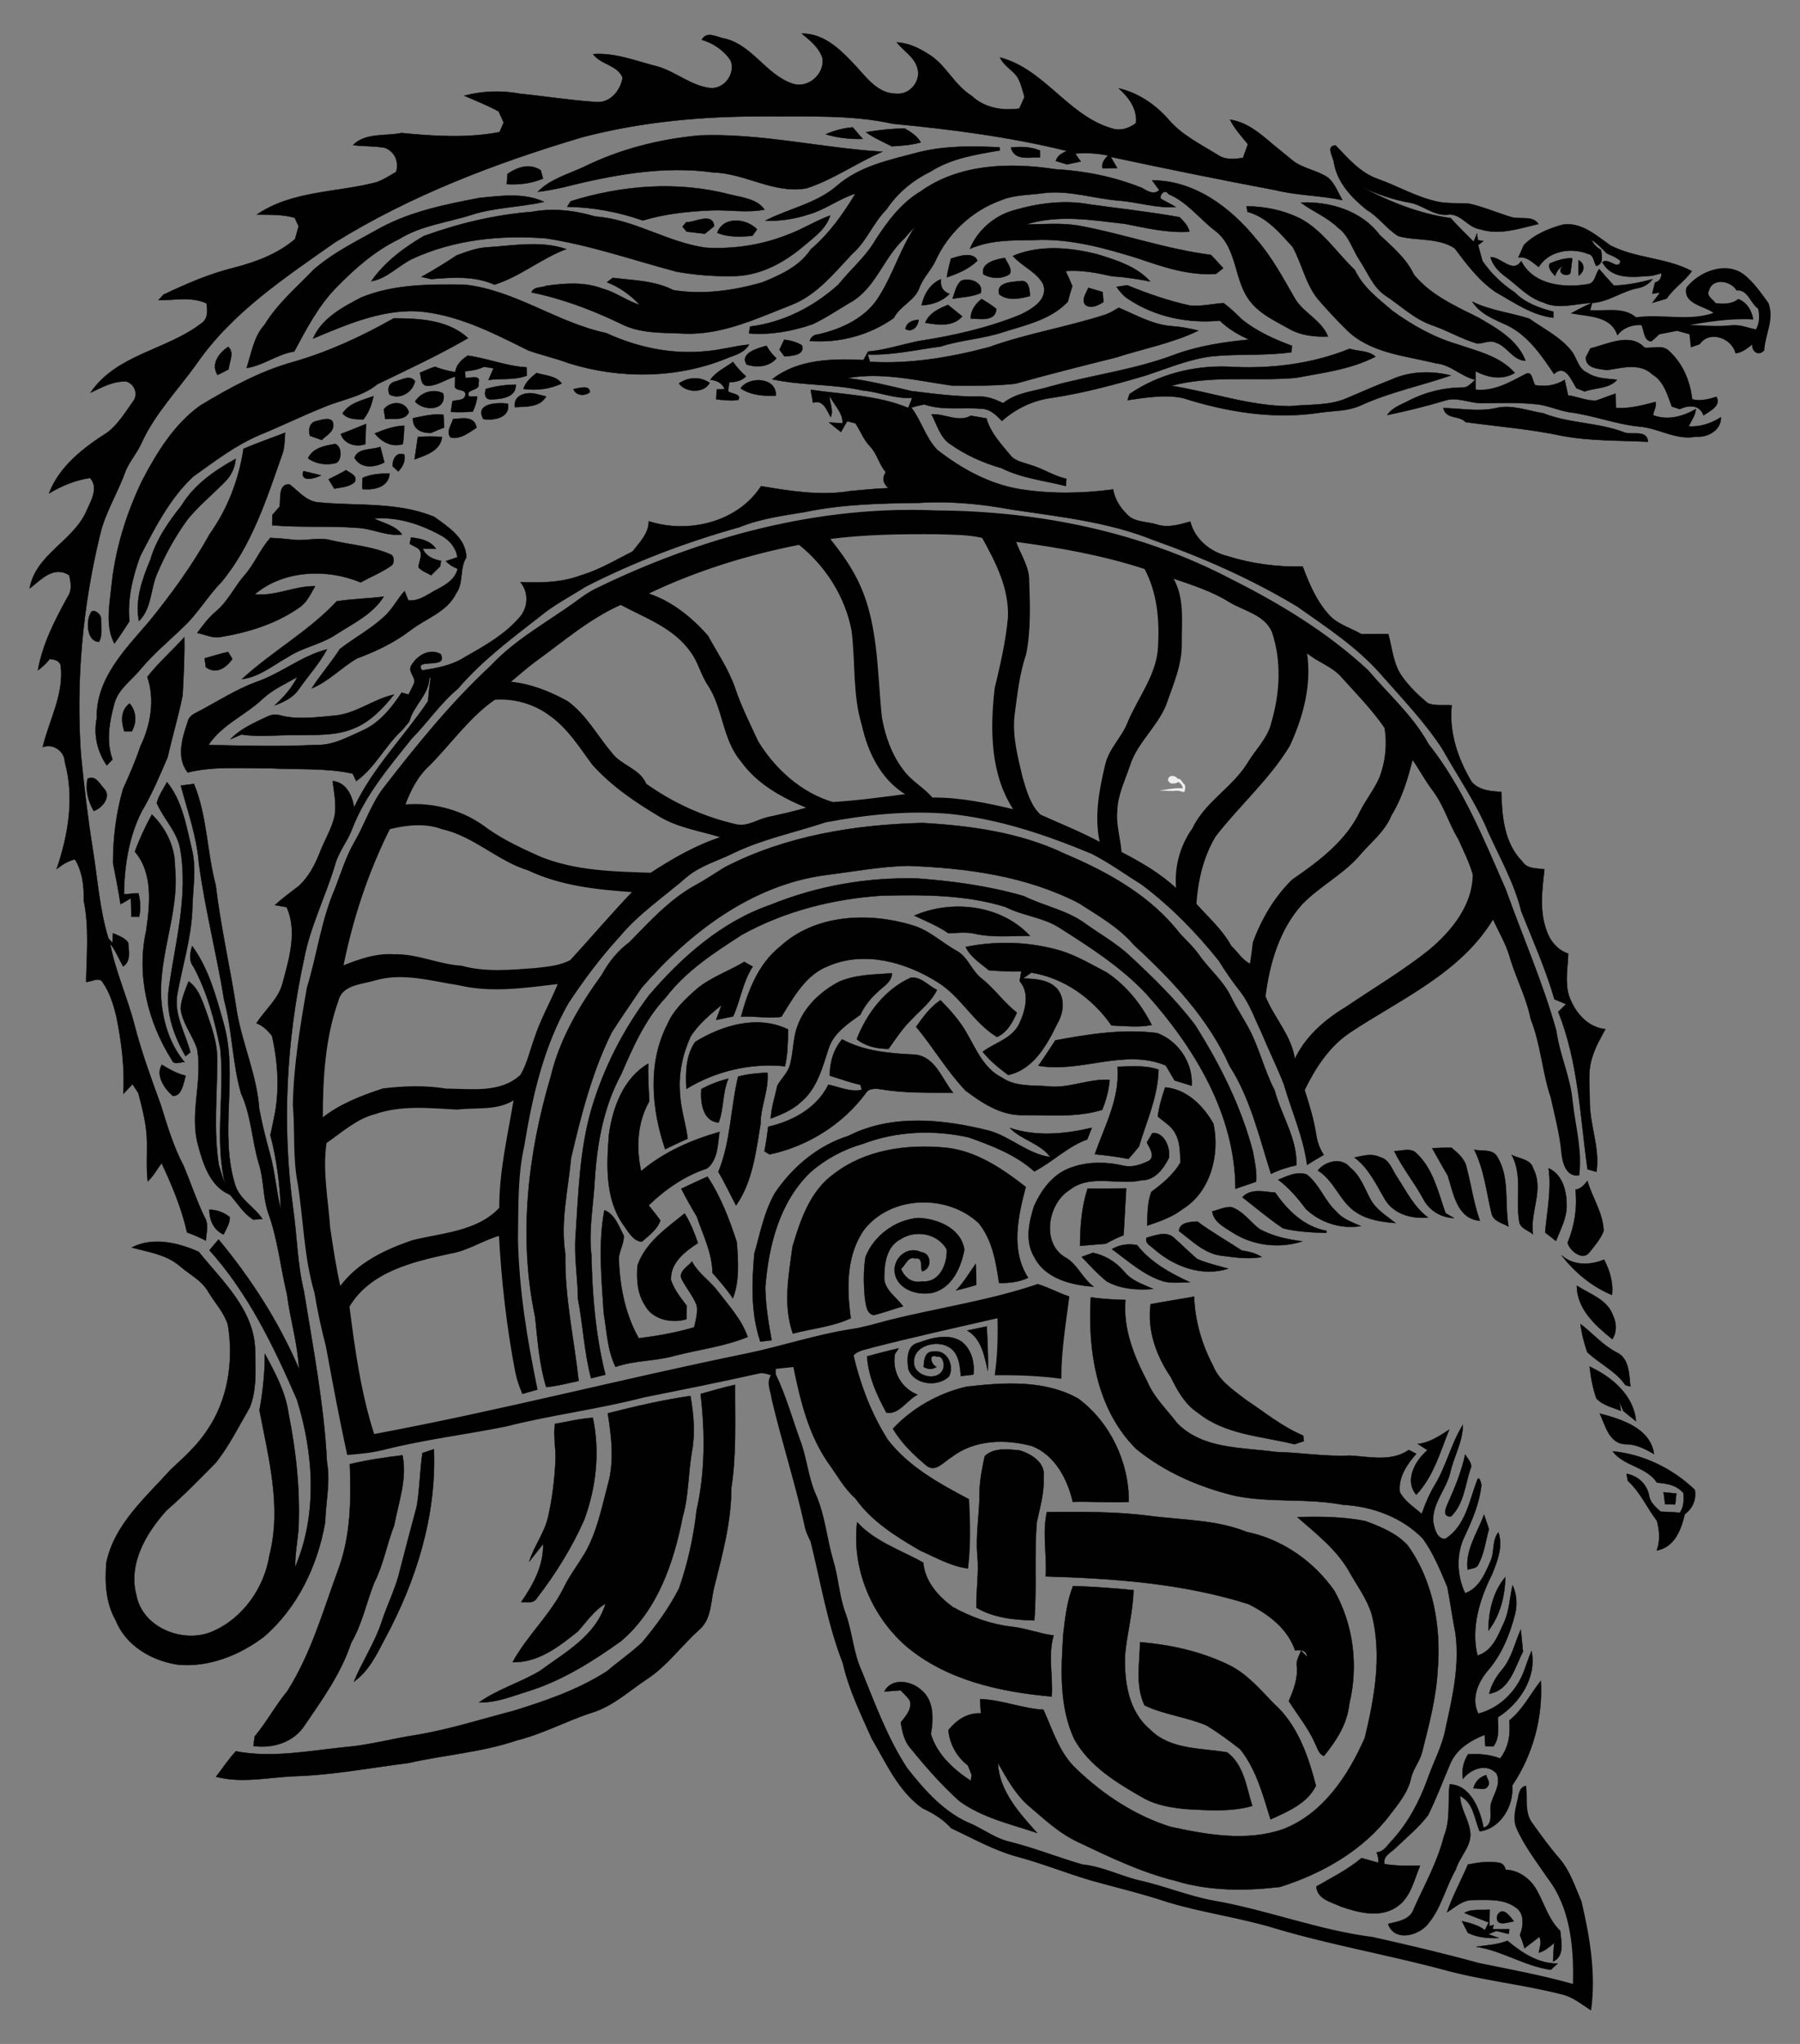 <?xml version="1.0" encoding="utf-8"?>
<!DOCTYPE svg PUBLIC "-//W3C//DTD SVG 1.1//EN" "http://www.w3.org/Graphics/SVG/1.1/DTD/svg11.dtd">
<svg version="1.1" id="Layer_1" xmlns="http://www.w3.org/2000/svg" xmlns:xlink="http://www.w3.org/1999/xlink" x="0px" y="0px"
	 viewBox="-458.863 -524.605 1457.917 1654.976" enable-background="new -458.863 -524.605 1457.917 1654.976"
	 xml:space="preserve">
<rect x="-458.863" y="-524.605" width="1457.917" height="1654.976" fill="#808080" stroke="none"/>
<g id="_x23_efefefff">
	<path fill="#EFEFEF" stroke="#EFEFEF" stroke-width="0.094" d="M487.39,106.09c0.92-3.55,5.99-2.78,7.56-0.12
		c3.14-0.21,3.69,3.48,5.87,4.98c0.46,1.99,0.4,3.98-0.63,5.79c-2.06-0.43-4.09-1.28-6.22-1.19c-4.42,0.53-8.84-0.04-13.27-0.03
		c6.14-1.05,12.3-2.12,18.55-1.76c-0.45-2.28-1.62-4.34-3.87-5.22c-1.78,1.43-4,1.3-6.13,1.12
		C488.52,108.59,486.51,107.61,487.39,106.09z"/>
</g>
<g id="_x23_010101ff">
	<path fill="#010101" stroke="#010101" stroke-width="0.282" d="M190.552-497.401
		c18.47-0.301,32.269,13.95,43.93,26.454c8.828,9.732,18.349,22.598,32.932,22.176
		c10.515,1.115,19.796-10.214,16.903-20.277c-2.26-9.31-11.269-14.131-16.843-21.272
		c9.159,0.452,17.686,4.429,25.309,9.31c14.463,8.436,21.001,25.219,35.312,33.956
		c10.244,9.822,25.038,12.323,38.687,10.305c1.356-3.134,2.742-6.267,4.158-9.401
		c-1.748-5.634-2.893-11.6-6.146-16.632c-4.158-5.484-10.847-8.828-13.679-15.276
		c35.945,9.37,54.927,46.973,90.3,57.337c7.111,2.471,14.071,0.151,19.826-4.188
		c1.235-11.479-5.966-20.971-14.011-28.202c15.668,3.676,29.317,12.866,39.983,24.797
		c10.877,13.137,26.545,20.549,40.706,29.407c5.996,3.947,13.318,3.254,20.036,2.049
		c1.296-3.676,2.621-7.322,3.947-10.997c-5.152-6.357-10.847-12.383-14.462-19.856
		c13.589,1.958,24.315,11.118,34.378,19.735c5.484,4.55,10.997,9.069,16.572,13.559
		c8.587,6.538,19.916,7.683,28.714,13.86c5.273,4.851,7.834,11.841,11.299,17.988
		c-17.988-3.826-36.487-3.676-54.325-8.105c-44.562-8.406-88.974-17.385-133.295-26.906
		c1.326,2.26,3.917,6.809,5.243,9.069c-3.977,0.09-7.954,0.151-11.901,0.211
		c-1.055-4.369,1.717-7.412,4.429-10.425c-8.738-1.838-17.686-2.23-26.575-1.537
		c1.145,1.597,3.405,4.791,4.519,6.388c-3.706,0.753-7.382,1.537-11.058,2.38c-2.26-0.693-6.779-2.049-9.039-2.742
		c1.055-4.58,5.092-6.388,8.979-8.135c-46.37-11.419-93.704-17.506-141.189-22.055
		c-33.655-7.442-68.365-5.665-102.593-5.936c-50.016-0.301-100.363,4.128-148.873,16.873
		c-69.63,20.729-138.297,46.732-200.274,85.117c-40.676,28.654-83.581,56.916-112.234,98.585
		c-15.185,21.091-33.655,40.133-44.532,64.056c-3.525,7.864-9.37,14.402-12.775,22.296
		c-6.177,17.747-16.692,33.776-20.85,52.276c-14.101,58.121-19.524,118.29-15.336,178.008
		c2.531,25.098,5.393,50.166,9.401,75.084c3.977,24.466,5.514,49.504,12.835,73.306l3.314,3.586l0.392-7.804
		c4.339,2.019,9.34,3.525,12.263,7.563c0.512,6.568,2.501,14.975-4.037,19.343
		c-3.555-6.207-6.146-13.016-10.606-18.651c4.279,22.598,14.011,43.598,19.735,65.804
		c5.665,22.085,13.528,43.478,21.332,64.87c5.243,16.993,10.365,34.137,18.741,49.925
		c5.574,13.498,10.184,27.388,16.511,40.585c3.887,5.905,1.657,12.926,1.235,19.434
		c-4.941-2.501-9.943-4.791-15.155-6.568c-4.459-19.584-12.172-38.054-20.639-56.162
		c-3.736,4.911-6.598,10.546-11.239,14.794c-1.235-10.546-0.482-21.151-0.603-31.727
		c-0.12-13.528-3.616-26.725-6.99-39.742c-1.175-1.808-3.555-5.454-4.761-7.261
		c-1.838,1.958-5.544,5.875-7.382,7.834c1.235-21.181-1.597-42.363-5.755-63.092
		c-2.35-9.4-5.273-18.982-10.877-26.966c-2.712-5.152-9.159-0.512-13.498-0.603
		c0.361-21.995,2.561-44.231-1.989-65.985c0.331-11.57-0.964-23.11-7.111-33.203
		c-5.574,1.266-10.335,4.369-14.794,7.804c9.401-27.629,14.553-57.759,6.629-86.443
		c-0.09-8.858-9.491-15.487-17.897-12.233c5.182-22.085,17.566-43.146,14.492-66.467
		c-1.386-3.917-5.243-4.459-8.768-4.941c-2.802,3.435-5.966,6.598-9.642,9.159
		c3.766-21.332,13.769-40.615,24.074-59.416c3.766-5.363,2.682-11.66,1.205-17.566
		c-12.655-7.984-22.778,3.646-31.968,10.787c4.67-27.448,35.132-38.265,45.828-62.339
		c3.616-8.346,10.365-18.861,3.134-27.147c-11.931,1.687-22.989,6.327-33.294,12.474
		c8.316-22.085,28.413-37.361,47.756-49.624c8.376-6.659,14.071-16.059,20.217-24.677
		c4.55-5.785,1.537-13.98-5.213-16.27c-10.546-0.542-19.946,4.67-29.166,9.069
		c20.91-31.034,61.345-34.408,89.366-55.861c5.996-3.676,5.514-10.395,4.61-16.511
		c-12.353-5.664-25.972-2.441-38.958-2.561l4.128-4.489c18.41-8.768,37.331-16.963,57.217-21.844
		c17.716-4.61,35.252-11.058,49.323-23.14c0.964-3.465,1.958-6.93,2.923-10.395
		c-0.814-1.717-2.41-5.152-3.224-6.87c-9.973-2.832-20.398-2.41-30.642-2.561
		c28.322-19.374,64.237-17.777,96.386-26.032c5.875-1.989,11.118-5.393,16.421-8.557
		c2.531-8.165-1.115-16.451-9.22-19.524c-8.466-1.537-17.174-0.994-25.701-2.169
		c10.063-10.214,26.273-7.08,39.29-9.762c26.273,2.531,53.27,4.309,79.393-0.753
		c0.844-1.928,2.531-5.785,3.375-7.713c-1.386-3.013-2.772-6.026-4.098-9.039c-8.979-4.911-18.53-8.587-27.87-12.715
		c14.794-3.887,30.311-4.399,45.316-1.567c20.187,1.958,40.254,5.303,60.471,6.598
		c11.901,1.657,20.729-8.828,22.447-19.584c-3.766-10.184-17.807-10.636-23.833-19.102
		c18.138-1.386,35.222,5.845,52.486,10.094c14.583,4.309,26.846,15.517,42.152,17.325
		c11.54,1.205,20.79-11.54,16.843-22.055c-5.363-8.316-14.01-14.252-23.471-16.963
		c3.796-7.743,13.016-1.687,19.163-0.844c21.965,5.574,32.812,28.865,53.873,36.186
		c12.685,4.64,26.273-7.171,24.827-20.097C204.774-486.042,197.422-491.737,190.552-497.401z"/>
	<path fill="#010101" stroke="#010101" stroke-width="0.282" d="M209.986-415.869c6.93-3.103,14.312-5.002,21.874-5.604
		c2.621,3.164,5.333,6.237,8.045,9.34C229.782-411.832,219.688-412.916,209.986-415.869z"/>
	<path fill="#010101" stroke="#010101" stroke-width="0.282" d="M242.587-417.557c10.365-1.838,20.82-2.832,31.335-3.043
		c5.002,2.923,10.003,6.116,13.016,11.269c-7.653,2.2-15.607,2.772-23.501,3.194
		C256.416-409.813,249.005-412.826,242.587-417.557z"/>
	<path fill="#010101" stroke="#010101" stroke-width="0.282" d="M13.538-389.234
		c29.256-14.523,61.495-22.688,93.945-25.701c49.865-1.989,98.796,10.184,148.39,13.167
		c-20.85,8.918-39.681,22.567-61.435,29.588c-26.183,4.821-49.624-12.112-75.325-12.775
		c-41.218-5.875-82.888,2.26-122.84,12.263c-6.448,1.386-12.956,2.682-19.524,3.374
		C-13.398-379.472,0.944-383.479,13.538-389.234z"/>
	<path fill="#010101" stroke="#010101" stroke-width="0.282" d="M285.191-401.347c21.453-5.333,43.628-5.062,65.563-3.977
		c0.03,0.633,0.09,1.898,0.12,2.531c-19.374,3.254-39.35,6.418-56.223,17.234
		c-14.312,7.02-26.725,17.265-35.553,30.582c-10.847,10.787-16.059,25.852-27.659,35.885
		c-14.643,15.517-28.684,33.264-49.082,41.308c-27.991,10.877-56.223,24.556-87.016,23.291
		c-17.295-0.874-35.553,0.241-51.402-8.015C20.89-273.565-3.184-282.725-28.282-287.817
		c1.476-4.911,8.165-3.616,11.992-5.393c14.944-2.049,30.913-3.314,45.285,2.29
		c10.817,2.772,19.735,9.973,30.371,13.167c-7.472-7.894-16.421-14.432-26.605-18.349
		c1.175-0.874,3.555-2.651,4.73-3.525c16.541,2.109,33.776,2.109,48.991,9.943
		c24.014,3.917,48.961,0.422,72.282-6.357c14.703-6.026,30.07-12.926,39.109-26.695
		c14.914-12.655,26.062-28.533,36.156-45.105c-13.317,4.128-24.526,13.076-37.964,16.873
		c-11.299,3.646-23.14,5.604-35.011,5.002c18.982-9.792,41.127-13.769,57.759-28.021
		C237.314-390.259,262.081-395.17,285.191-401.347z"/>
	<path fill="#010101" stroke="#010101" stroke-width="0.282" d="M359.913-405.083c7.924-0.994,15.999-0.693,23.502,2.35
		c-0.03,1.416-0.06,4.218-0.06,5.634C374.888-397.58,363.017-393.995,359.913-405.083z"/>
	<path fill="#010101" stroke="#010101" stroke-width="0.282" d="M621.683-392.247c-0.12-4.519-7.382-14.282,1.235-14.643
		c10.033,10.546,20.036,22.266,34.228,27.207c16.24,5.785,31.365,14.794,48.389,18.379
		c8.527,1.838,17.295,0.874,25.912,1.687c11.63,2.651,22.628,7.442,34.017,10.877
		c6.99,2.019,17.023-1.597,21.724,5.484c-15.457,3.646-31.637,9.37-47.455,4.218
		c-10.154-1.446-15.758-13.679-26.756-11.69c-11.088,0.663-19.524-7.954-30.07-9.792
		c-13.528-2.32-26.454-6.96-38.928-12.655c22.598,11.901,46.641,21.694,72.101,25.159
		c5.905,6.659,12.414,12.775,18.651,19.163c0.904-2.2,1.808-4.399,2.712-6.629l0.663,5.303l4.519,0.814
		c-1.476,1.054-2.893,2.109-4.309,3.194c1.175,4.279,2.35,8.557,3.525,12.866
		c6.96,10.214,15.939,18.681,26.183,25.49c8.436,8.557,19.916,12.685,31.305,15.577
		c-0.03,1.235-0.03,3.676-0.06,4.881c-17.385-1.928-31.848-12.414-46.702-20.73
		c-13.528-9.22-23.471-22.507-33.173-35.433c-13.318-8.949-30.793-5.785-45.677-9.913
		c-9.521-5.815-15.909-15.607-25.61-21.272C636.085-364.347,624.485-376.55,621.683-392.247z"/>
	<path fill="#010101" stroke="#010101" stroke-width="0.282" d="M286.547-369.439
		c31.395-22.628,72.644-23.803,109.583-18.108c23.893,1.296,47.485,6.116,69.721,15.005
		c4.279,2.471,9.732,6.116,14.252,1.898c-1.446-1.989-4.339-5.966-5.815-7.954
		c34.348,0.03,63.665,21.995,84.364,47.636c12.444,14.161,21.392,30.883,30.763,47.154
		c6.87,12.534,21.874,17.957,27.298,31.637c-10.907,0.482-22.236-0.844-31.787-6.388
		c-10.606-6.026-22.146-11.208-30.13-20.76c-14.673-16.843-10.666-44.08-29.226-58.272
		c-12.835-9.762-22.778-23.501-38.024-29.859c-2.802-4.61-7.532,0.573-6.207,3.736
		c3.947,2.35,8.225,4.248,12.112,6.749c-15.487,1.085-30.371-3.917-45.647-5.182
		c-20.518-1.506-40.675-8.738-61.405-6.116c-11.6,1.657-23.712,1.235-34.68,5.875
		c-23.501,8.406-43.146,26.997-53.27,49.745c-3.555,7.111-9.4,12.805-12.353,20.247
		c-3.465,11.118-15.909,15.125-21.001,25.249c-19.584,13.89-44.08,20.518-68.124,18.62
		c1.055-3.224,3.254-4.971,6.568-5.243c19.434-4.339,39.591-13.679,50.046-31.516
		c11.058-17.747,16.963-38.145,28.593-55.62c-3.103,3.043-5.996,6.267-8.738,9.611
		c-16.933,15.547-23.2,40.495-44.05,51.884c-9.973,5.875-19.615,12.414-30.13,17.355
		c-16.451,5.664-34.047,8.828-51.492,7.382c0.241-1.386,0.723-4.158,0.964-5.544
		c26.635-3.194,51.794-16.089,71.559-34.047c9.732-12.172,21.995-22.296,29.859-35.915
		C259.882-345.154,270.939-360.189,286.547-369.439z"/>
	<path fill="#010101" stroke="#010101" stroke-width="0.282" d="M-47.776-383.841c8.256-5.544,17.686-8.768,26.816-2.983
		c0.482,1.717,1.446,5.122,1.928,6.809c-9.34,3.917-19.343,5.182-29.407,4.55
		C-48.228-378.267-48.017-381.039-47.776-383.841z"/>
	<path fill="#010101" stroke="#010101" stroke-width="0.282" d="M3.354-361.635c41.399-12.986,86.172-16.541,128.475-5.634
		c9.672,2.471,22.718,3.616,28.473,12.414c-14.492,2.832-29.286-0.12-43.93,0.633
		c-18.379,0.814-36.909,2.802-54.596,8.135c-19.675-6.93-40.404-10.726-61.224-11.118L3.354-361.635z"/>
	<path fill="#010101" stroke="#010101" stroke-width="0.282" d="M-70.585-364.347c17.265-1.717,36.066-4.369,52.336,3.164
		c-19.283,4.429-39.38,4.399-58.332,10.425c-19.735,6.357-41.127,8.587-58.995,19.735
		c-19.554,9.4-36.066,23.953-51.07,39.38c-14.553,14.914-24.104,33.505-33.896,51.643
		c-13.709,2.079-24.887,11.299-38.566,13.378c3.947-12.082,5.755-25.369,14.643-35.162
		c10.485-17.234,26.002-30.22,39.802-44.623c16.27-14.161,35.855-23.502,54.505-34.017
		C-125.452-353.56-97.792-359.164-70.585-364.347z"/>
	<path fill="#010101" stroke="#010101" stroke-width="0.282" d="M594.777-360.581c23.411-1.054,49.112,6.629,63.665,26.032
		c10.395,9.792,21.694,19.133,27.93,32.36c13.468,16.481,33.474,25.4,52.125,34.71
		c14.944,8.617,31.667,17.957,38.235,34.951c-10.455-0.361-14.764-11.841-24.134-14.673
		c-4.911-2.561-10.154,1.145-15.246,0.693c-12.655-3.706-24.044-10.606-36.487-14.824
		c-14.402-5.032-25.369-15.939-37.904-24.134c-9.883-6.809-13.95-18.439-20.368-28.021
		c-6.026-8.858-8.647-20.157-17.686-26.725C616.109-348.83,604.448-353.259,594.777-360.581z"/>
	<path fill="#010101" stroke="#010101" stroke-width="0.282" d="M361.661-354.163c20.067-5.905,41.489-8.798,62.249-4.911
		c24.194,3.375,48.509,5.996,72.553,10.305c3.405,3.374,6.96,6.9,8.105,11.751
		c-17.596,1.235-34.921-2.923-52.065-6.297c-26.665-3.103-54.084-7.774-80.387,0.452
		c14.071-0.09,28.262-1.356,42.212,0.874c36.156,6.538,70.986,19.133,107.564,23.773
		c3.405,3.525,6.749,7.08,10.003,10.756c-1.446,1.145-4.339,3.405-5.755,4.55
		c-22.025,1.687-43.176-5.604-63.665-12.624c-27.207-8.436-55.349-16.24-84.123-14.704
		c-17.445,0.211-35.343-0.09-51.613,7.111C332.766-337.983,346.294-349.704,361.661-354.163z"/>
	<path fill="#010101" stroke="#010101" stroke-width="0.282" d="M550.757-357.568c14.884,0.06,29.799,3.194,43.236,9.732
		c18.41,9.762,29.799,27.87,44.562,41.911c6.538,13.98,19.012,23.26,30.431,33.053
		c15.848,11.48,33.113,21.242,51.974,26.876c16.511,5.695,35.041,9.642,47.093,23.351
		c-10.335,6.116-21.784,3.736-31.878-1.446c0.06,4.971,0.06,9.943,0.06,14.944
		c14.764,1.778,27.72-5.966,40.224-12.444c6.116-3.465,5.604,5.936,8.195,8.888
		c8.346,1.356,16.572,0.211,23.803-4.369c0.964,4.188,1.868,8.376,2.742,12.594
		c7.563,0.994,14.824,4.489,22.537,4.248c5.393-1.657,10.515-4.007,15.939-5.634
		c0.06,2.893,0.181,8.647,0.241,11.54c11.088,0.844,21.663-2.169,32.239-4.851
		c0.753,3.736-1.597,7.141-2.169,10.726c11.931,4.58,24.074,1.115,34.77-4.941
		c-0.542,5.213-3.676,9.461-5.936,14.011c9.461,0.693,18.198-2.41,26.153-7.352
		c0.392,10.395-10.787,16.572-20.006,15.637c-15.969,3.194-30.009-6.689-45.526-8.075
		c-19.524-1.838-37.873-9.25-57.277-11.69c-9.009-1.416-17.415-5.544-26.545-6.448
		c-15.035-1.657-30.221-0.814-45.316-0.844c-9.611-0.361-19.223-5.213-28.834-2.109
		c-15.366,4.67-30.974,8.436-46.671,11.721c4.007-6.207,11.479-8.436,17.686-11.781
		c13.197-6.779,27.93-10.365,42.755-10.546c4.73,0.633,7.563-3.736,10.937-6.177
		c-11.48-2.591-19.946-12.323-31.908-13.378c-25.279-6.237-54.475-8.286-73.487-28.172
		c-7.653-7.502-14.884-15.427-21.935-23.471c-10.305-12.504-13.076-28.985-20.85-42.785
		c-10.425-11.329-20.94-24.044-36.457-28.232C551.329-354.193,550.938-356.453,550.757-357.568z"/>
	<path fill="#010101" stroke="#010101" stroke-width="0.282" d="M-115.599-333.494
		c28.111-10.154,57.458-17.265,87.347-19.554c17.265-3.194,34.8-1.235,51.492,3.766
		c31.516,2.169,58.513,21.031,89.577,25.249c22.748,1.265,45.828-2.2,67.009-10.817
		c11.63-4.248,22.055-11.088,33.715-15.246c-3.284,10.787-13.016,17.536-21.212,24.496
		c-15.396,13.137-34.288,23.652-54.897,24.496c-16.09,0.512-32.239-0.663-48.088-3.465
		c-35.162-9.31-69.751-21.483-105.847-27.027c-36.578-2.893-74.512,0.934-108.137,16.451
		c-11.51,5.454-20.669,16.15-33.505,18.259C-147.416-312.373-131.749-324.063-115.599-333.494z"/>
	<path fill="#010101" stroke="#010101" stroke-width="0.282" d="M96.908-344.672c7.261,0.241,21.272-8.406,22.688,3.164
		c-2.531,2.019-5.062,4.067-7.532,6.146c-4.941-0.512-9.852-1.115-14.764-1.717
		c-0.844-0.994-2.531-2.983-3.374-3.977C94.678-341.96,96.155-343.768,96.908-344.672z"/>
	<path fill="#010101" stroke="#010101" stroke-width="0.282" d="M122.097-336.145c4.881-13.619,23.712-11.721,32.209-2.712
		c-0.964,1.296-2.862,3.917-3.826,5.213C140.958-332.831,131.106-332.288,122.097-336.145z"/>
	<path fill="#010101" stroke="#010101" stroke-width="0.282" d="M775.376-326.142c8.406-8.617,19.886-13.318,31.275-16.511
		c15.155-2.531,27.418,8.828,38.928,16.812c20.699,10.636,45.225,9.762,65.834,20.76
		c-5.845,8.286-14.704,13.8-20.368,22.236c-3.857,1.145-7.713,2.26-11.57,3.405
		c2.079-2.742,4.158-5.484,6.237-8.226l-6.327,0.783c0.723-2.983,1.476-5.966,2.23-8.949
		c3.887-0.964,5.243-3.887,5.243-7.532c-2.561,0.663-5.092,1.326-7.623,2.019
		c-14.101,0.814-31.968,4.098-40.284-10.937c5.393-4.188,13.076,7.502,14.703-1.024
		c-3.224-2.983-7.412-4.459-11.269-6.237c-3.766-3.947-7.593-7.924-12.203-10.907
		c1.597,3.525,4.158,6.237,7.683,8.165c0.573,4.519,2.38,11.239-3.796,13.046
		c-2.169-3.103-1.959-9.039-6.659-9.792c-13.769-5.423-31.757-2.651-40.013,10.606
		c-5.032-3.646-9.581-8.708-16.451-7.774C772.062-318.67,774.261-323.641,775.376-326.142z"/>
	<path fill="#010101" stroke="#010101" stroke-width="0.282" d="M-88.904-317.886c7.894-2.862,15.909-5.936,24.375-6.448
		c21.332-1.326,43.508-5.634,64.297,1.416c-20.398,7.653-37.422,22.296-58.151,28.804
		c-15.939-7.201-34.258-5.936-51.281-4.519c-1.958-0.452-5.875-1.356-7.864-1.808
		C-107.735-305.834-98.214-311.71-88.904-317.886z"/>
	<path fill="#010101" stroke="#010101" stroke-width="0.282" d="M361.48-317.374c21.694-9.129,46.039-6.96,68.335-1.386
		c15.336,4.761,31.787,9.762,42.935,22.025c-10.154-1.898-20.338-3.586-30.672-4.128
		c-12.444-2.832-25.038-5.303-37.873-4.309c1.989,4.007,3.766,8.105,5.484,12.263
		c-1.386,4.158-2.621,8.376-3.706,12.655c-13.679,14.372-33.354,18.59-51.553,24.315
		c-16.782,5.695-34.71,6.478-51.553,11.931c-19.584,2.531-39.109,7.231-58.965,6.388
		c0.452,1.476,1.386,4.489,1.838,5.996c32.48,1.928,64.99-3.555,96.356-11.871
		c30.944-11.178,63.605-16.3,94.819-26.514c3.646-1.356,6.96-3.495,10.365-5.423
		c13.95,5.845,27.539,13.8,42.905,14.914c7.291,0.482,14.492,1.808,21.573,3.616
		c-21.031,10.214-44.593,14.583-66.829,21.784c-27.207,6.749-54.415,13.619-81.381,21.181
		c-17.084,1.928-34.288,1.597-51.402,1.537c-28.051-3.947-56.373-11.208-84.816-6.056
		c17.596,2.019,34.77,6.478,51.974,10.485c17.927,2.169,35.885,4.61,53.963,4.459
		c7.292-0.452,13.98,2.32,20.398,5.333c11.118-8.949,25.731-9.551,38.838-13.679
		c33.535-9.19,68.425-13.468,100.996-25.972c19.102-6.87,39.32-9.883,59.416-11.811
		c-8.647-3.826-16.963-8.617-23.742-15.336c-25.43,2.441-52.276-2.923-73.728-17.204
		c-4.218-2.471-7.201-6.297-10.003-10.154c2.169-0.331,6.538-0.964,8.738-1.296
		c16.421,6.719,33.233,12.624,50.618,16.391c9.129,0.904,18.198-1.326,27.298-1.958
		c5.544,4.007,10.395,8.768,15.246,13.528c11.931,9.431,25.912,15.788,40.133,21.031
		c-0.09,1.296-0.211,3.917-0.301,5.213c-21.151,3.043-42.544,1.205-63.755,3.254
		c-18.952,2.169-36.548,9.792-54.505,15.668c-24.797,7.322-49.775,14.071-75.385,17.957
		c-15.246,1.868-29.407,8.617-40.886,18.771c-4.489-4.55-9.28-9.611-16.18-9.852
		c-15.577-1.416-31.516,1.657-46.702-3.525c-3.555,0.663-7.08,1.537-10.546,2.531
		c8.195,10.636,11.54,24.496,21.121,34.348c19.343,15.035,41.429,27.328,65.864,31.576
		c25.189,4.158,51.221,3.796,76.5,0.392c1.266,7.593,5.393,14.342,10.817,19.705
		c5.966,7.141,16.3,6.116,24.466,8.647c9.069,3.043,18.379,0.151,27.207-2.29
		c3.646,14.161,16.059,24.496,29.979,27.9c19.735,6.237,40.434,8.918,61.104,8.497
		c5.544,14.824,11.931,29.859,23.351,41.218c6.93,6.146,16.059,8.828,24.014,13.408
		c7.292,0.03,14.613-0.181,21.935,0c3.254,11.721,3.977,24.797,11.54,34.86
		c5.755,7.984,12.926,14.884,20.458,21.151c6.116,2.38,12.926,1.175,19.374,1.627
		c-2.32,21.904,4.971,43.297,16.029,61.887c5.755,7.02,15.698,7.864,24.104,8.256
		c0.542,19.795,2.29,41.579,17.084,56.434c3.917,6.177,11.51,5.303,17.867,6.327
		c-1.838,16.361-4.158,33.595,1.687,49.443c2.772,8.376,8.949,15.999,17.596,18.771
		c-0.331,11.208-2.742,22.688,0.452,33.715c4.55,13.317,14.794,25.942,29.618,27.448
		c-3.736,7.171-8.015,14.191-10.335,21.995c-4.218,11.63-2.23,24.164-2.29,36.246
		c-0.151,19.313,8.346,37.843,5.454,57.277c-1.808-0.512-5.423-1.537-7.261-2.049
		c-5.996-42.755-7.442-86.925-23.712-127.51c1.597-1.537,4.761-4.61,6.357-6.146
		c-2.38-1.024-7.111-3.043-9.461-4.037c-7.05-24.435-17.475-47.666-26.846-71.227
		c-5.514-22.477-16.963-42.694-26.484-63.605c-9.943-24.044-24.918-45.496-37.602-68.124
		c-14.463-22.085-32.962-41.158-50.287-60.953c-19.133-21.543-43.357-37.331-66.678-53.842
		c-36.969-22.357-76.771-39.862-117.447-54.264c-36.337-14.613-75.656-18.651-114.072-24.436
		c-24.737-4.61-50.046-7.05-75.174-5.454c-30.642,0.392-61.586,0.994-91.716,7.261
		c-18.048,3.073-36.457,5.333-53.541,12.323C97.39-85.855,55.419-70.007,15.738-49.729
		C2.963-41.684-10.566-34.694-22.196-24.992C-45.276-7.035-68.867,10.652-87.94,33.008
		c-14.282,11.841-24.586,27.448-37.602,40.585c-18.168,22.839-37.693,45.617-48.208,73.246
		c-3.646,9.732-10.636,17.837-13.498,27.931c-7.683,26.093-20.368,50.558-25.43,77.434
		c-14.342,66.135-17.957,134.892-8.738,201.992c3.134,22.146,3.344,44.713,8.677,66.557
		c7.412,46.008,16.331,91.867,18.681,138.538c2.893,16.24-1.024,32.39-1.446,48.66
		c-6.056,35.162-22.417,69.359-49.775,92.891c-19.765,14.824-44.351,24.737-69.389,22.417
		c-21.181-3.043-42.333-15.306-50.468-35.945c-8.105-14.041-8.858-30.853-7.593-46.611
		c6.568-31.305,31.697-52.607,52.035-75.295c10.546-9.792,21.422-19.494,29.407-31.606
		c17.114-24.767,21.814-56.403,17.023-85.69c-3.134-10.124-10.696-17.927-15.999-26.876
		c-5.152-9.129-14.975-13.769-22.598-20.428c-10.998-9.611-25.761-11.66-39.35-15.306
		c16.933-8.768,37.753-3.977,54.294,3.495c19.102,23.682,45.075,47.063,45.707,79.814
		c0.241,15.366,1.476,31.757-4.399,46.249c-8.768,15.005-16.481,30.823-27.328,44.502
		c-13.046,13.287-26.093,26.605-40.133,38.898c-16.572,18.44-31.275,43.236-24.255,68.968
		c5.122,26.062,37.632,38.838,60.893,29.256c25.219-10.576,42.694-35.553,46.882-62.248
		c9.913-38.958-0.844-78.79-8.135-117.146c2.742-15.095,4.339-30.401,4.339-45.767
		c8.256,15.276,16.813,30.974,19.193,48.479c6.207,30.853,9.491,62.399,8.045,93.915
		c-0.934,10.124-2.862,20.187-2.712,30.401c18.319-42.965,15.125-91.927,1.446-135.706
		c-18.711-42.875-39.229-85.81-70.836-120.882c2.41-2.953,4.881-5.875,7.382-8.738
		c26.364,31.757,48.991,66.919,65.171,104.913c-0.994-20.428-7.171-40.194-9.732-60.441
		c-5.303-21.935-7.442-44.653-15.216-65.924c-4.369-12.685-3.435-26.424-7.382-39.229
		c-5.845-18.982-6.207-39.44-14.643-57.639c-7.081-24.586-6.99-50.618-13.649-75.325
		c-5.996-37.15-15.487-73.638-20.488-110.939c-1.657-21.633-9.129-42.092-14.613-62.911
		c2.651-0.331,7.954-1.024,10.606-1.386c10.787,26.093,10.425,55.138,17.686,82.255
		c4.037,34.469,12.082,68.305,17.144,102.623c4.61,26.364,16.12,51.221,18.018,78.067
		c2.23,12.203,5.333,24.285,8.617,36.246c4.158,14.975,5.243,30.552,8.918,45.647
		c-0.723-20.368-3.284-40.826-8.497-60.531c1.476-6.177,2.651-12.414,3.917-18.62
		c3.465-20.488,2.019-41.369-2.531-61.556c-3.375-4.369-7.322-8.376-12.624-10.274
		c6.93-11.118,18.048-19.675,21.242-32.902c5.303-19.675,11.962-41.489,3.224-61.164
		c-2.38-0.422-7.171-1.235-9.551-1.657c6.116-5.544,12.775-10.455,19.343-15.457
		c8.105-7.382,13.257-17.385,17.204-27.479c3.796-9.792,9.461-18.861,11.841-29.166
		c1.657-9.431-0.482-18.982-1.597-28.322c10.998,0.964,15.879,11.811,17.355,21.362
		c15.005-31.998,40.344-57.066,59.929-86.082c0.422-6.327,1.205-12.594,2.109-18.861l-1.055-0.181
		c-0.392,14.041-12.986,22.567-16.21,35.433c-1.928,2.35-3.857,4.7-5.785,7.05
		c-13.89,12.474-21.784,30.341-37.271,41.278c-0.723-1.506-2.139-4.55-2.862-6.056
		c-21.663-4.7-44.08-3.103-66.105-4.279c-22.507,0.301-45.406-2.109-67.521,3.374
		c-9.37-12.082-4.459-27.87,0-40.917c0.814-4.61,5.092-6.659,8.828-8.497
		c15.457-8.165,30.22-17.777,46.671-23.863c20.067-6.809,36.578-21.121,57.307-26.394
		c-6.327,11.871-15.547,21.754-23.17,32.782c-4.55,6.418-12.052,9.973-19.223,12.594
		c7.322-6.659,13.95-14.101,18.379-22.989c-9.581,5.514-19.886,10.033-28.051,17.656
		c-13.95,13.257-33.053,20.82-43.9,37.361c29.045,0.603,58.121,1.446,87.166-0.06
		c13.257,0.603,25.159-6.086,36.879-11.329c14.101-6.026,24.134-18.5,32.39-31.004
		c1.386,0.392,4.218,1.205,5.604,1.597c1.597-3.194,3.314-6.297,4.64-9.581c1.024-4.791-5.213-8.949-2.561-13.679
		c4.489-8.195,14.854-14.704,23.953-9.521c6.689,12.956-22.537,2.501-15.125,13.167
		c11.781-1.778,23.923-3.947,34.137-10.395c16.18-9.25,33.053-18.56,45.255-32.962
		c6.749-8.045,7.111-20.006,0.301-28.081c16.27,0.603,33.023,0.482,48.479-5.333
		c15.065-4.399,28.533-12.504,42.423-19.524c5.604-7.412,13.046-14.372,13.076-24.436
		c32.179,10.365,71.92,0.844,90.963-28.413c23.833,4.007,48.509,7.984,72.613,3.917
		c10.214-0.964,20.428-1.958,30.672-2.35c-4.64-3.796-5.393-8.135-2.26-12.956
		c-5.454-6.177-6.99-14.764-12.685-20.73c-5.243-5.393-7.834-12.564-11.871-18.771
		c-1.687-0.422-5.032-1.296-6.719-1.717c-1.717,2.862-3.405,5.785-5.032,8.738c-3.254-2.561-6.508-5.092-9.672-7.743
		c2.742,0.181,8.226,0.542,10.967,0.723c0.422-8.738-7.111-14.794-10.455-22.477
		c-0.301,5.875,3.314,11.57,0.844,17.385c-3.224-5.454-6.056-14.523-14.372-11.6
		c-0.603-3.495-1.205-6.99-1.808-10.455c26.454,3.857,53.933,4.339,78.971,14.643
		c1.175-2.712,2.2-5.454,3.224-8.195c-13.559,1.175-26.695-4.791-40.224-5.936
		c-24.134-5.423-49.052-3.796-73.186-9.039c20.639-16.3,48.75-16.843,73.879-15.547
		c1.265-2.29,2.531-4.58,3.796-6.87c13.98-1.296,27.328-5.755,41.007-8.527
		c28.141-4.309,56.162-10.666,82.587-21.453c9.31-4.58,22.628-12.172,18.138-24.737
		C380.552-304.599,368.862-308.968,361.48-317.374z"/>
	<path fill="#010101" stroke="#010101" stroke-width="0.282" d="M311.344-315.144c6.388-2.169,18.289-5.996,21.453,1.597
		c-6.84,6.719-15.848,10.455-24.767,13.498C308.783-305.171,310.078-310.143,311.344-315.144z"/>
	<path fill="#010101" stroke="#010101" stroke-width="0.282" d="M337.587-302.58
		c-2.29-9.25,10.515-12.172,17.566-13.197c1.506,4.067,6.026,8.376,3.857,13.016
		C353.043-298.483,343.764-298.814,337.587-302.58z"/>
	<path fill="#010101" stroke="#010101" stroke-width="0.282" d="M796.347-311.288c5.785-2.35,11.841-4.489,18.229-4.188
		c-0.332,3.616-0.783,7.261-1.296,10.877c0.332,4.911-13.438,2.591-6.056-5.032
		c-3.194,2.019-5.363,4.821-6.568,8.436C798.245-304.087,794.629-307.07,796.347-311.288z"/>
	<path fill="#010101" stroke="#010101" stroke-width="0.282" d="M748.38-316.38c8.527-0.362,17.777,13.769,24.887,3.194
		c9.913,19.524,35.041,22.055,54.355,18.59c5.604-0.994,5.725-8.406,8.738-12.142
		c3.887,4.519,7.894,8.979,11.932,13.378c10.636-0.331,21.031-2.441,31.275-5.152
		c-2.802,3.706-6.84,6.146-11.359,7.111c-13.046,2.29-23.863,11.208-37.331,12.052
		c-13.257,0.332-27.117,5.665-39.832-0.392c-12.353-3.796-20.85-13.89-31.004-21.242
		C754.798-304.9,750.188-309.902,748.38-316.38z"/>
	<path fill="#010101" stroke="#010101" stroke-width="0.282" d="M819.697-313.909c5.514,2.923,4.971,9.19,0.09,12.474
		C819.547-305.593,819.517-309.751,819.697-313.909z"/>
	<path fill="#010101" stroke="#010101" stroke-width="0.851" d="M907.346-291.493
		c10.305-13.137,32.089-21.633,46.521-10.184c7.744,6.237,13.408,14.613,19.253,22.567
		c4.971,13.197-2.651,25.068-3.435,38.084c-4.519,4.761-9.822,0.542-8.949-5.454
		c-4.128,3.254-8.195,6.9-13.619,7.623c-3.284-12.534-21.483-18.892-29.467-7.352
		c-1.657,0.573-4.971,1.748-6.629,2.32c-0.392-3.465-0.753-6.93-1.115-10.365
		c-3.465-0.934-6.9-1.898-10.335-2.862c-4.881,0.964-9.762,1.868-14.643,2.832
		c-2.049,2.019-4.158,3.947-6.357,5.755c-6.297-0.482-5.182-9.069-7.864-13.227
		c-7.532-0.332-14.643,1.989-19.464,7.984c-5.423-15.517-23.381-14.734-36.668-17.295
		c5.152-2.862,10.395-5.514,15.818-7.924l-1.808,5.845c12.655,1.175,26.966-3.194,37.632,5.875
		c21.151-3.103,43.146,3.646,63.695-3.857C922.29-277.211,904.574-278.416,907.346-291.493 M925.032-289.474
		c-2.651,4.58,3.405,7.532,5.604,10.756c6.418,0.542,13.107,0.934,18.47-3.375
		c6.779,2.651,10.304,8.858,11.66,15.728c-18.831-1.085-37.391,2.139-55.891,5.303
		c13.348-0.03,26.665,1.687,39.983,0.09c6.418-0.271,12.534,2.29,18.741,3.585
		c3.103-5.454,3.284-11.449,1.898-17.445c-6.568-4.519-8.226-15.637-17.686-15.005
		C943.08-297.85,927.804-300.17,925.032-289.474z"/>
	<path fill="#010101" stroke="#010101" stroke-width="0.282" d="M319.388-297.127c6.237-3.164,18.952,1.055,15.999,9.852
		c-7.141,3.043-15.095,3.344-22.688,4.489C314.477-287.696,315.411-293.391,319.388-297.127z"/>
	<path fill="#010101" stroke="#010101" stroke-width="0.282" d="M287.571-277.392c1.928-8.828,6.96-17.566,15.698-21.121
		c-0.693,6.086,1.597,10.033,6.9,11.871C304.112-280.435,296.038-277.813,287.571-277.392z"/>
	<path fill="#010101" stroke="#010101" stroke-width="0.282" d="M350.543-286.19c-3.254-9.581,9.973-10.304,16.18-10.666
		c7.804-1.868,8.437,6.629,8.617,11.962C367.265-282.755,357.804-280.706,350.543-286.19z"/>
	<path fill="#010101" stroke="#010101" stroke-width="0.282" d="M-166.428-283.689
		c26.394-10.877,55.711-10.817,83.792-10.425c40.856,4.369,74.933,30.793,114.705,39.169
		c25.279,11.66,53.3,17.566,81.11,14.703c11.691-0.874,22.959-4.309,34.619-5.333
		c-3.405,6.146-10.244,8.135-16.331,10.425c-40.766,17.144-87.648,17.716-129.619,4.64
		c-10.756-4.068-22.025-6.478-32.812-10.365c-28.714-14.221-58.181-29.618-90.722-31.757
		c-29.558-1.024-57.006,11.088-83.641,22.176C-198.306-266.906-181.463-275.795-166.428-283.689z"/>
	<path fill="#010101" stroke="#010101" stroke-width="0.282" d="M422.614-291.583c3.887,1.115,7.743,2.26,11.6,3.435
		c0.151,2.049,0.482,6.116,0.663,8.165c-4.339,2.471-9.491,5.574-14.372,2.501
		C416.467-281.791,421.047-287.274,422.614-291.583z"/>
	<path fill="#010101" stroke="#010101" stroke-width="0.282" d="M327.252-266.756c0.181-6.659,3.977-11.751,8.949-15.758
		c4.098,2.501,8.286,4.911,11.932,8.075C347.65-263.984,334.423-266.394,327.252-266.756z"/>
	<path fill="#010101" stroke="#010101" stroke-width="0.282" d="M733.646-280.344c14.583,7.201,30.763,8.858,46.099,13.739
		c11.72,8.376,25.279,14.824,34.348,26.394c4.399,5.695,5.303,14.312,12.655,17.385
		c7.081,4.911,15.909,4.61,24.104,5.755c-6.478,7.382-17.566,6.237-26.183,9.431
		c-1.657-0.663-5.002-1.958-6.689-2.621c-4.188-6.478-8.798-19.886-18.168-11.57
		c-10.003-14.884-20.579-30.401-36.909-38.898C752.327-265.611,740.154-270.04,733.646-280.344z"/>
	<path fill="#010101" stroke="#010101" stroke-width="0.282" d="M290.554-263.231c3.134-7.954,11.028-11.449,18.41-14.523
		c3.796,3.134,7.653,6.177,11.51,9.28C313.031-259.615,300.617-261.603,290.554-263.231z"/>
	<path fill="#010101" stroke="#010101" stroke-width="0.282" d="M-221.205-231.594
		c28.473-8.165,55.62-20.79,81.291-35.282c20.91,0.181,43.869,1.085,60.139,16.059
		c-23.773,13.8-48.75,25.369-73.457,37.301c-12.685,10.455-29.347,12.444-43.99,18.861
		c-17.265,6.9-33.956,15.125-51.191,22.176c-19.584,8.256-36.578,21.362-53.782,33.595
		c-19.253,17.867-31.215,41.67-43.146,64.659c-6.116,16.782-10.485,34.71-8.708,52.667
		c-3.977,6.056-7.834,12.203-12.142,18.018c-7.261-13.589-4.158-30.16-2.561-44.834
		c2.862-30.22,11.811-59.597,24.918-86.895c11.931-22.808,25.882-45.737,47.184-61.013
		C-272.848-210.593-248.141-224.152-221.205-231.594z"/>
	<path fill="#010101" stroke="#010101" stroke-width="0.282" d="M274.495-258.229c0.934-5.423,5.725-7.141,10.726-7.472
		C284.709-260.338,280.129-255.095,274.495-258.229z"/>
	<path fill="#010101" stroke="#010101" stroke-width="0.282" d="M176.271-249.521c5.032,0.482,9.943,1.898,14.342,4.459
		c2.893,8.286-8.798,8.617-14.131,9.039c-1.356-1.808-2.682-3.616-4.007-5.423
		C173.74-244.128,175.005-246.84,176.271-249.521z"/>
	<path fill="#010101" stroke="#010101" stroke-width="0.282" d="M829.309-242.531c13.89-3.344,32.33-13.167,43.93-0.482
		c6.388,0.603,14.221-2.621,19.494,2.38c11.208,10.063,17.355,24.526,18.982,39.35
		c6.689,1.717,13.197,0,19.615-2.019c4.248,7.201-5.664,11.751-10.425,14.975c-3.284-8.979-12.022-8.346-19.313-5.032
		c-1.597-0.512-4.761-1.567-6.357-2.109c-3.616-9.521-6.327-20.247-15.668-25.912
		c-10.094-9.732-24.677-5.333-36.819-3.555c-6.568-1.054-17.596-1.235-17.114-10.455
		C826.537-237.168,828.375-240.754,829.309-242.531z"/>
	<path fill="#010101" stroke="#010101" stroke-width="0.282" d="M-274.053-243.797c5.514,4.911,0.633,12.203,0.392,18.198
		c-2.983,1.597-5.996,3.164-9.009,4.64C-288.244-229.967-281.525-238.705-274.053-243.797z"/>
	<path fill="#010101" stroke="#010101" stroke-width="0.282" d="M145.93-229.425c-6.086-9.19,9.37-13.438,15.999-15.185
		c2.169,3.766,4.851,7.171,8.015,10.184C164.188-227.496,154.005-226.803,145.93-229.425z"/>
	<path fill="#010101" stroke="#010101" stroke-width="0.282" d="M535.149-227.737c33.505,2.139,67.823-1.808,99.128-14.462
		c6.96,2.23,15.125,1.235,20.94,6.357c-20.067,10.425-42.755,13.046-64.689,17.204
		c-33.565,2.862-67.823-2.441-100.815,6.418c32.239,5.002,63.544,16.481,96.386,16.511
		c15.306-1.687,31.395-0.151,45.828-6.448c12.022-5.152,24.044-10.395,36.246-15.125
		c14.884-6.779,32.36-7.292,48.027-3.284c-23.983,8.256-49.052,13.408-72.282,23.923
		c-11.359,5.484-24.134,4.429-36.246,6.538c-36.578,5.092-73.638-1.115-108.528-12.233
		c-14.824-3.013-30.01-0.301-44.743,1.748l1.567-4.911C478.957-221.35,507.37-228.641,535.149-227.737z"/>
	<path fill="#010101" stroke="#010101" stroke-width="0.282" d="M-90.109-223.338c0.844-6.146,5.182-10.124,10.094-13.318
		c16.059,2.2,31.275,8.557,47.575,9.491c0.09,1.687,0.241,5.002,0.331,6.689
		c-9.913,3.857-20.79,2.079-31.124,3.525c1.024-2.35,3.073-7.111,4.128-9.461
		c-2.591-0.422-5.182-0.844-7.743-1.235c-4.821,2.29-10.094,3.254-15.396,3.646l0.271,5.393
		c3.495,0.482,12.926-3.254,10.666,4.218c2.019,6.779-11.931,4.489-7.442,10.937
		c1.597-0.03,4.821-0.12,6.418-0.151c-0.482,4.279-1.717,8.376-3.646,12.293
		c-5.905,0.422-11.811,0.512-17.716,0.211c0.301-2.169,0.964-6.478,1.296-8.647
		c3.826-1.416,9.852,0.06,10.515-5.423c0.06-4.761-6.749-2.471-8.497-5.845
		c0.03-2.169,0.09-6.508,0.12-8.678c-7.472,2.26-14.492,7.442-22.387,7.532
		c-5.604-0.331-5.002-6.809-6.116-10.636c4.067-1.687,8.045-3.525,12.233-4.851
		C-101.227-225.598-95.743-224.092-90.109-223.338z"/>
	<path fill="#010101" stroke="#010101" stroke-width="0.282" d="M116.493-217.101c4.61-6.568,12.112-9.852,18.379-14.462
		c2.923,4.369,6.598,8.135,10.455,11.691c-3.586,3.796-8.647,4.55-13.559,4.881
		c-0.361,2.38-0.663,4.761-0.904,7.171c2.29,2.32,11.118,1.808,8.256,7.02
		c-5.966,0.964-11.931,0.09-17.867-0.482c0.121-2.651,0.241-5.303,0.362-7.924l6.418-0.392
		C126.044-214.601,121.645-216.619,116.493-217.101z"/>
	<path fill="#010101" stroke="#010101" stroke-width="0.282" d="M-24.275-222.615c7.02,2.23,15.577,2.079,20.398,8.527
		c-9.672,4.58-20.488,5.815-31.034,4.399C-33.133-215.324-28.644-219.06-24.275-222.615z"/>
	<path fill="#010101" stroke="#010101" stroke-width="0.282" d="M91.063-214.209c7.864-5.122,16.812-5.665,24.827-0.452
		C111.581-205.923,96.155-206.526,91.063-214.209z"/>
	<path fill="#010101" stroke="#010101" stroke-width="0.282" d="M-138.709-215.715c5.213-1.266,11.781-5.695,15.999-0.271
		c-1.748,8.888-12.203,15.336-20.669,10.847C-145.337-209.84-143.921-214.45-138.709-215.715z"/>
	<path fill="#010101" stroke="#010101" stroke-width="0.282" d="M140.958-210.172c7.171-10.244,29.407-8.738,28.563,5.905
		C159.699-203.844,149.364-204.507,140.958-210.172z"/>
	<path fill="#010101" stroke="#010101" stroke-width="0.282" d="M-65.463-209.569c7.834-2.441,16.059-3.435,24.255-3.616
		c0.874,9.4-10.094,11.6-17.114,11.811C-64.709-200.198-67.09-202.94-65.463-209.569z"/>
	<path fill="#010101" stroke="#010101" stroke-width="0.282" d="M5.644-209.509c3.857-0.693,13.468-3.826,13.227,2.501
		C14.683-203.724,7.663-204.055,5.644-209.509z"/>
	<path fill="#010101" stroke="#010101" stroke-width="0.282" d="M-122.65-199.415c4.309-7.532,15.125-10.877,22.778-6.629
		C-96.738-191.913-115.478-191.4-122.65-199.415z"/>
	<path fill="#010101" stroke="#010101" stroke-width="0.282" d="M-41.841-194.956c-1.416-9.913,9.28-12.474,16.843-10.756
		c2.139,0.542,6.357,1.597,8.466,2.109C-21.503-194.624-33.013-195.438-41.841-194.956z"/>
	<path fill="#010101" stroke="#010101" stroke-width="0.282" d="M-181.433-189.804c5.484-8.678,16.15-10.666,25.068-14.071
		c-1.386,6.809-3.766,13.378-8.165,18.831C-170.526-185.103-177.034-184.953-181.433-189.804z"/>
	<path fill="#010101" stroke="#010101" stroke-width="0.282" d="M-148.019-193.148c5.454-7.05,17.506-7.05,20.338,2.32
		c-3.164,7.231-12.805,4.761-19.102,5.544C-147.115-187.273-147.718-191.19-148.019-193.148z"/>
	<path fill="#010101" stroke="#010101" stroke-width="0.282" d="M-67.391-185.284c-7.201-12.986,11.721-13.559,19.976-12.444
		C-45.456-186.248-58.955-183.928-67.391-185.284z"/>
	<path fill="#010101" stroke="#010101" stroke-width="0.282" d="M710.175-194.172c14.041,0.211,28.111,3.073,42.092,0.12
		c13.197-3.374,26.063,2.079,39.018,4.128c20.94,8.316,44.141,7.261,65.141,15.336
		c6.538,2.651,18.741-2.591,19.524,7.683c-23.2-1.175-46.611-0.482-69.54-4.791
		c-25.791-5.514-52.125-7.563-78.218-11.118C723.071-188.629,712.465-184.651,710.175-194.172z"/>
	<path fill="#010101" stroke="#010101" stroke-width="0.282" d="M-202.464-183.687c4.309-1.054,13.167-4.128,13.528,2.682
		c0.723,5.996-5.755,8.918-9.28,12.655c-3.224-1.175-6.448-2.32-9.672-3.405
		C-209.153-176.607-208.339-182.633-202.464-183.687z"/>
	<path fill="#010101" stroke="#010101" stroke-width="0.282" d="M-124.337-186.037c8.135-1.506,16.331-3.857,24.677-2.682
		c0.12,2.561,0.422,7.683,0.542,10.244c-3.586,1.386-7.141,2.862-10.636,4.429
		C-117.497-173.865-124.819-176.998-124.337-186.037z"/>
	<path fill="#010101" stroke="#010101" stroke-width="0.282" d="M295.586-189.141c10.696-0.663,21.633,6.809,31.817,1.175
		c4.248,0.663,8.467,1.416,12.715,2.169c3.525,12.383,12.624,21.543,20.579,31.215
		c4.098,3.646,9.702,4.61,14.734,6.357c10.184,2.802,19.012,9.069,29.437,11.299
		c-0.12,1.446-0.361,4.369-0.482,5.845c-17.475-4.399-35.704-6.297-51.974-14.432
		c-14.704-4.218-28.925-10.485-41.429-19.343C302.485-170.309,300.165-180.795,295.586-189.141z"/>
	<path fill="#010101" stroke="#010101" stroke-width="0.282" d="M-93.725-170.279c-4.309-4.58,0.603-10.124,1.748-14.944
		c7.292-0.633,17.506-2.893,19.102,6.93C-79.202-174.317-85.65-168.833-93.725-170.279z"/>
	<path fill="#010101" stroke="#010101" stroke-width="0.282" d="M-182.819-173.232c6.87-2.501,13.589-5.393,20.398-8.075
		c-0.181,5.423-0.362,10.877-0.542,16.331C-170.586-162.355-180.168-164.976-182.819-173.232z"/>
	<path fill="#010101" stroke="#010101" stroke-width="0.282" d="M-155.341-173.624c7.623-3.164,15.487-5.996,23.833-6.357
		c-0.03,5.002-0.422,10.003-1.054,14.975C-141.692-162.204-149.646-166.754-155.341-173.624z"/>
	<path fill="#010101" stroke="#010101" stroke-width="0.282" d="M-261.639-161.24
		c11.088-4.73,22.507-8.647,33.746-13.016c-0.573,5.755-0.241,11.751-2.29,17.265
		c-12.715,36.156-24.586,73.879-49.443,103.828c-11.088,11.239-18.952,25.189-30.492,36.005
		c-11.751,11.419-24.466,21.844-34.951,34.469c-7.261,8.979-17.897,15.848-21.121,27.509
		c-4.007,14.764-7.02,30.612-1.567,45.466c-1.537,1.627-3.043,3.254-4.58,4.881
		c-7.774-11.208-10.847-24.918-8.135-38.325c-0.693-31.908,22.899-55.56,42.242-78.037
		c18.229-22.387,35.252-45.858,49.293-71.107C-274.445-112.61-265.285-136.624-261.639-161.24z"/>
	<path fill="#010101" stroke="#010101" stroke-width="0.282" d="M-120.45-170.731c6.538-0.633,13.107-0.723,19.645,0
		c-1.356,11.239-13.348,14.764-22.296,18.108C-122.258-158.679-121.203-164.675-120.45-170.731z"/>
	<path fill="#010101" stroke="#010101" stroke-width="0.282" d="M-209.394-153.527c4.068-8.587,13.649-10.184,22.025-11.6
		c5.303,1.838,5.725,12.082,1.115,15.306C-194.118-147.652-202.705-148.736-209.394-153.527z"/>
	<path fill="#010101" stroke="#010101" stroke-width="0.282" d="M-171.731-153.949c2.682-8.075,14.221-6.237,20.94-8.828
		c1.054,4.188,2.169,8.376,3.254,12.564C-155.401-145.934-166.76-144.91-171.731-153.949z"/>
	<path fill="#010101" stroke="#010101" stroke-width="0.282" d="M-140.878-147.079c-0.151-5.454,2.923-11.931,9.491-9.491
		c1.085,5.303-1.386,9.943-4.851,13.679C-137.413-143.946-139.733-146.025-140.878-147.079z"/>
	<path fill="#010101" stroke="#010101" stroke-width="0.282" d="M-311.776-115.352
		c10.124-16.903,26.906-28.352,43.779-37.753c-0.482,7.05-3.616,13.649-8.647,18.59
		c-9.973,10.154-21.061,19.253-30.13,30.281c-9.973,13.559-18.168,28.413-24.737,43.869
		c-5.604,12.685-4.339,28.322-14.794,38.627c-3.375-17.325,2.712-34.077,9.28-49.775
		C-332.204-87.934-322.351-102.155-311.776-115.352z"/>
	<path fill="#010101" stroke="#010101" stroke-width="0.282" d="M-213.13-143.192c4.761,1.175,9.491,2.26,14.252,3.465
		C-203.79-137.046-216.113-133.671-213.13-143.192z"/>
	<path fill="#010101" stroke="#010101" stroke-width="0.282" d="M-192.732-136.504c4.761-2.38,9.551-4.791,14.191-7.442
		c3.374,2.591,9.551,4.279,6.9,9.732c-4.459,4.007-10.877,4.188-16.481,5.243
		C-189.659-131.502-191.195-134.003-192.732-136.504z"/>
	<path fill="#010101" stroke="#010101" stroke-width="0.282" d="M-165.223-137.618c6.84-3.134,14.493-3.616,21.935-3.495
		c-0.844,11.239-12.986,13.498-22.146,12.444C-165.494-131.683-165.404-134.636-165.223-137.618z"/>
	<path fill="#010101" stroke="#010101" stroke-width="0.282" d="M-232.353-114.418c0.934-5.905-1.326-18.831,8.015-17.957
		c7.502,5.604,13.8,14.101,23.983,14.583c31.094,3.013,63.876-0.603,93.343,11.751
		c11.239,8.226,25.641,17.174,25.821,32.872c-5.634,8.647-1.988,20.428-8.195,28.985
		c-7.382,15.155-24.405,20.187-36.909,29.859c-13.107,10.003-27.991,17.144-43.387,22.808
		c-12.685,7.352-22.869,18.62-36.668,24.255c7.02-11.028,15.728-20.88,22.808-31.878
		c11.901-9.19,25.46-16.331,36.427-26.755c6.357-5.845,10.094-13.8,15.939-20.097
		c0.753,1.868,2.26,5.604,3.013,7.472c8.798,1.054,15.939-5.092,23.291-8.828c7.141-3.706,14.764-8.286,16.692-16.722
		c-3.646-1.356-6.9-3.344-9.461-6.237c2.32-0.753,6.93-2.29,9.25-3.073
		c-0.994-7.532-6.146-13.589-12.564-17.295c-16.632-9.31-35.674-15.698-54.957-14.101
		c7.713,3.917,17.295,5.574,22.658,12.926c-12.685,1.627-24.194-5.002-36.698-5.393
		c-22.778-1.748-45.647-0.03-68.425-2.079c0.03-2.772,0.06-5.544,0.09-8.316
		C-236.3-109.899-234.311-112.159-232.353-114.418z"/>
	<path fill="#010101" stroke="#010101" stroke-width="0.851" d="M22.758-47.198c85.901-42.031,181.142-68.034,277.347-63.665
		c82.044,0.482,165.082,17.204,238.118,55.53c39.681,19.916,78.157,43.267,110.788,73.638
		c16.572,19.615,36.367,36.728,48.781,59.537c27.93,35.222,44.773,77.043,62.67,117.808
		c13.619,38.114,29.979,75.265,40.917,114.283c2.621,19.645,11.48,37.693,13.167,57.488
		c2.2,19.735,7.834,39.41,5.333,59.356c-10.033,1.416-12.956-10.184-13.679-17.656
		c-1.386-15.306-5.393-30.13-8.678-45.044c-6.99-20.79-8.105-43.116-16.3-63.574
		c-3.495-17.837-12.323-33.776-17.234-51.161c-3.164-10.606-9.069-20.127-13.528-30.19
		c-26.243,43.749-74.512,64.629-115.398,91.656c-17.265,11.269-28.714,28.955-37.572,47.184
		c3.796,11.811,7.502,23.742,9.4,36.035c0.814,5.845,2.772,11.419,6.026,16.361
		c-4.339,2.471-8.647,5.062-12.866,7.743c-3.103-22.507-12.504-43.176-18.741-64.81
		c-5.544-14.161-12.293-27.81-18.138-41.851c-5.423-11.239-9.431-23.351-17.174-33.294
		c-6.327-8.015-12.112-16.391-17.445-25.038c-18.259-22.869-38.958-44.05-62.429-61.646
		c-13.589-8.497-26.605-17.988-40.916-25.219c-37.09-15.457-75.777-28.443-115.971-32.39
		c-33.264-2.712-66.618,0.753-99.309,6.96c-24.978,8.286-51.07,13.589-74.903,25.068
		c-12.685,6.297-26.846,10.124-37.843,19.374c-18.379,15.939-38.898,29.588-54.535,48.479
		c-15.366,16.632-28.834,34.861-41.368,53.692c-20.247,35.493-29.407,75.837-35.915,115.82
		c-5.634,24.797-4.64,50.377-5.122,75.626c0.874,40.917,7.502,81.472,15.818,121.454
		c-3.887,1.054-7.743,2.169-11.6,3.284c-2.35-5.423-4.248-11.088-5.484-16.843
		c-7.08-36.698-11.269-73.909-13.318-111.21c-13.769,3.857-25.882,12.383-40.163,14.583
		c-30.22,6.598-64.629,14.523-81.743,43.116c4.429,34.921,9.34,70.082,20.127,103.738
		c101.538-18.892,201.51-44.864,302.686-65.503c28.172-5.875,55.56-15.185,84.063-19.584
		c10.395-1.537,20.488-4.61,30.612-7.322c40.073-9.943,81.321-15.879,120.49-29.136
		c8.587,2.651,16.541,7.02,25.068,9.913c-2.832,21.874-6.508,43.749-6.448,65.894
		c-17.566-2.32-35.343-2.953-53.059-2.772c2.2-15.336,2.591-30.853,2.169-46.28
		c-34.077,7.774-68.214,15.366-102.111,24.014c-5.152,1.808-11.66,2.109-15.246,6.659
		c5.634,24.044,14.613,47.515,27.87,68.425c16.933,21.965,41.549,35.433,65.623,48.148
		c1.024,18.5,1.446,37.15-0.753,55.62c-13.739-1.958-25.912-9.009-38.416-14.553
		c-19.374-11.269-39.079-23.471-52.276-42.092c-9.22-8.165-14.944-19.163-22.145-28.955
		c-15.909-23.019-22.447-50.709-27.961-77.675c-4.971,0.512-9.943,1.085-14.884,1.567
		c-0.12,1.597-0.12,3.224-0.06,4.851c8.165,16.933,13.318,35.373,19.675,53.119
		c5.544,14.221,6.508,29.768,12.655,43.809c7.593,16.903,8.979,35.674,14.131,53.36
		c4.459,14.372,4.941,29.708,10.335,43.869c5.363,15.065,6.116,31.516,12.896,46.129
		c10.877,26.756,20.91,54.264,36.759,78.579c14.463,18.44,30.913,37.03,53.24,45.828
		c10.305,4.941,19.735,11.932,31.124,14.282c19.584,5.032,38.446,12.534,57.85,18.169
		c16.782,1.627,31.787,9.852,48.148,13.378c19.374,4.459,37.873,12.142,57.488,15.788
		c43.719,7.532,85.419,24.074,129.559,29.648c28.684,6.448,57.337,13.137,85.72,20.971
		c25.701,5.243,51.583,10.033,76.862,17.174c0.874-29.588-1.898-62.128-20.639-86.443
		c-8.858-13.137-18.741-25.701-25.128-40.254c-2.953-6.749-1.205-14.071,0.332-20.88
		c1.627-4.58,0.844-11.389,6.719-13.046c1.416,10.003-1.476,21.573,5.273,30.16
		c7.02,9.822,14.071,19.645,22.055,28.774c8.527,9.973,12.414,22.658,17.566,34.469
		c6.628,28.533,11.751,58.151,7.774,87.468c-7.291-4.67-14.221-10.455-22.778-12.564
		c-31.968-8.226-64.99-11.389-96.808-20.217c-44.984-12.052-90.963-19.976-135.615-33.264
		c-28.744-8.828-58.724-12.624-87.498-21.362c-20.247-6.779-41.067-11.66-61.616-17.415
		c-20.609-6.056-40.525-14.161-61.285-19.645c-18.349-5.152-34.921-14.673-52.125-22.628
		c-6.418-7.231-14.734-12.263-23.411-16.27c-19.434-13.8-29.166-36.367-40.916-56.283
		c-8.858-19.856-18.56-39.561-23.351-60.923c-12.444-31.847-17.897-65.774-26.123-98.826
		c-2.23-4.158-4.158-8.527-4.941-13.167c-7.593-34.378-18.53-67.883-26.575-102.141
		c-0.753-6.357-4.64-13.107-0.301-19.133c-2.893-1.024-5.875-2.019-9.009-1.898
		c-31.486,7.02-63.153,13.378-94.819,19.705c-36.879,9.581-74.783,14.131-111.692,23.562
		c-32.209,6.448-64.87,10.395-96.808,18.349c-10.154,2.712-20.669,3.766-31.124,4.58
		c-6.357-28.955-11.721-58.151-17.144-87.317c-3.676-14.432-6.96-28.925-9.31-43.628
		c-8.527-28.774-8.888-59.025-13.559-88.492c-4.128-20.94-2.079-42.453-3.947-63.605
		c0.663-31.878,5.875-63.484,11.359-94.849c8.135-26.394,11.449-54.234,22.477-79.724
		c5.032-12.775,8.918-26.093,15.848-38.054c8.226-14.011,13.167-29.829,22.899-42.995
		c27.057-34.981,54.987-69.6,87.468-99.73c20.277-21.784,46.913-35.794,70.655-53.24
		C13.689-41.745,18.028-44.758,22.758-47.198 M212.879-88.537c7.623,9.642,15.035,19.524,20.79,30.431
		c18.892,35.071,17.265,76.229,21.392,114.735c2.772,15.216,8.105,30.401,17.686,42.724
		c6.388,8.798,16.391,13.95,23.411,22.236c22.477-0.211,44.683,4.459,66.467,9.642
		c-19.133-29.015-19.193-65.141-15.457-98.375c4.519-18.892,8.979-37.934,10.757-57.337
		c1.085-23.532-9.913-44.984-21.031-64.96c-12.022-2.802-24.405-2.591-36.638-3.013
		C271.06-92.664,241.834-92.303,212.879-88.537 M363.589-86.337c3.646,10.606,10.847,20.217,10.756,31.878
		c0.663,19.826,1.446,40.043-2.531,59.597c-5.363,15.788-7.05,32.39-9.28,48.811
		c-2.079,17.204,2.501,34.198,6.418,50.799c3.194,10.756,6.357,22.808,14.764,30.642
		c16.3,7.292,32.932,13.95,48.72,22.447c-4.761-20.85-0.693-42.363,4.158-62.791
		c2.802-13.257,13.649-22.507,18.349-34.981c8.497-20.006,23.26-38.114,24.556-60.592
		c1.296-21.633-0.542-44.261-11.028-63.695C434.455-75.34,399.022-81.667,363.589-86.337 M65.633-43.974
		c19.434,6.327,35.252,19.193,48.63,34.228c7.713,14.101,16.933,27.509,22.146,42.845
		c4.881,14.704,11.962,28.473,18.379,42.544c13.83,22.628,35.222,42.062,60.893,49.564
		c20.006-1.175,39.922-3.947,59.778-6.508c-20.097-11.781-30.944-33.896-35.794-55.891
		c-7.653-24.827-5.152-51.131-8.346-76.621c-5.152-27.509-21.091-52.728-42.905-70.082
		C146.08-75.581,104.591-62.655,65.633-43.974 M490.798-56.719c9.642,16.15,6.93,35.252,7.111,53.179
		c0.271,17.566-7.171,33.776-12.775,50.046c-7.382,17.656-23.441,30.431-29.196,48.931
		c-4.007,11.962-9.943,23.682-10.244,36.548c-1.115,11.329,2.621,22.326,3.465,33.535
		c15.999,8.286,31.847,17.385,45.014,29.859c-1.657-17.325,2.893-34.74,12.986-48.931
		c10.063-21.272,31.968-32.902,44.351-52.547c6.659-11.299,17.053-20.79,19.916-33.987
		c6.87-23.592,8.226-49.443,0.271-72.945c-6.207-14.221-22.778-17.114-34.861-24.405
		C522.615-46.294,506.556-51.356,490.798-56.719 M-25.932,11.284c-6.9,5.182-13.378,10.907-20.006,16.421
		c16.602,1.537,32.119,7.683,46.611,15.698c15.155,10.937,23.953,27.84,35.825,41.79
		c7.593,10.305,22.598,12.655,27.75,25.068c21.844,15.517,46.671,26.906,72.855,32.842
		c9.069,2.26,17.204-3.706,25.731-5.725c10.877-2.35,21.724-4.791,32.42-7.924
		c-20.277-8.376-40.525-19.374-53.571-37.602c-15.095-17.596-14.372-42.544-26.786-61.556
		c-5.785-8.466-7.864-18.892-14.041-27.087C87.236-16.435,64.066-24.45,43.879-35.236
		C18.088-23.757-3.274-5.076-25.932,11.284 M599.206,3.39c4.218,26.032-2.862,52.245-13.739,75.777
		c-16.451,27.177-40.796,48.329-60.079,73.337c-9.883,16.451-14.342,35.794-15.637,54.837
		c9.822,11.028,21.212,20.94,28.352,34.107c5.333,4.911,8.979,11.6,15.788,14.824
		c0.904-5.875,1.748-11.751,2.32-17.686c6.96-18.801,17.295-36.608,31.697-50.679
		c21.573-14.854,43.96-31.456,55.319-55.891c4.761-9.159,11.239-17.355,15.457-26.786
		c4.941-12.866,6.418-26.966,4.218-40.585c-10.184-14.703-22.628-27.539-34.619-40.736
		C620.508,14.569,608.215,11.284,599.206,3.39 M-111.17,94.986c-9.611,8.647-15.427,20.308-19.886,32.239
		c23.742-2.049,48.268,4.821,67.069,19.524c13.318,9.34,28.172,16.18,42.996,22.808
		c28.292,11.329,59.175,12.022,89.215,12.926c18.078-11.751,36.819-22.598,57.488-29.226
		c-16.692-5.273-34.589-7.713-49.865-16.722c-19.765-11.751-39.169-24.827-54.566-42.062
		C10.736,80.403,1.245,64.795-13.428,54.551c-12.594-9.551-29.347-14.221-44.803-12.956
		C-78.931,55.997-93.544,77.239-111.17,94.986 M667.812,135.541c-5.574,13.8-17.837,22.537-26.966,33.746
		c-13.378,14.673-31.516,23.923-45.316,38.175c-18.44,20.488-26.364,47.937-29.768,74.722
		c7.081,17.656,21.663,32.33,23.953,51.673c8.376-18.44,24.315-32.48,41.459-42.724
		c22.658-15.427,46.4-29.347,67.823-46.491c18.229-15.306,35.162-36.096,35.403-61.043
		c-2.772-10.003-7.593-19.374-11.781-28.804c-7.593-12.474-11.54-26.906-20.247-38.687
		c-6.388-8.316-11.299-17.656-17.234-26.243C681.13,105.742,676.489,121.47,667.812,135.541 M-143.379,146.387
		c-17.656,35.192-30.009,72.764-37.813,111.3c13.197-5.273,27.057-10.244,41.489-9.19
		c18.771-0.573,36.005,8.135,54.596,9.25c19.524,5.423,39.952,3.314,59.898,1.898
		c9.642-1.115,19.765-1.868,28.503-6.538c16.963-18.47,33.203-37.602,50.528-55.741
		c-28.774-1.989-58.302-5.032-84.695-17.536c-24.978-7.713-44.201-27.75-69.932-33.444
		C-114.514,141.295-129.489,142.983-143.379,146.387 M-185.23,285.859c-10.817,30.371-12.564,63.062-12.594,95.06
		c14.402-11.419,31.817-18.168,49.112-23.773c16.963-2.139,34.258-2.651,51.191,0.12
		c20.308,0.09,44.141,3.887,60.441-11.239c5.634-9.4,7.804-20.428,11.6-30.612
		c4.971-15.155,13.046-28.985,19.012-43.719c-26.665,3.103-54.023,7.382-80.538,1.085
		c-22.567-3.465-45.557-10.546-68.275-3.887C-166.248,272.21-181.976,272.301-185.23,285.859 M-88.331,373.417
		c-22.236-1.145-45.255-3.766-66.768,3.676c-15.216,3.917-27.027,14.884-39.681,23.562
		c-3.405,23.079,1.356,46.129,2.953,69.148c2.41,15.969,4.791,32.028,8.376,47.816
		c14.011-19.464,36.759-30.19,58.844-37.693c24.104-5.966,52.607-7.081,70.564-26.454
		c-0.151-29.768,6.87-58.754,11.691-87.95C-56.032,374.562-72.905,371.459-88.331,373.417z"/>
	<path fill="#010101" stroke="#010101" stroke-width="0.282" d="M-125.964-89.41c7.563,0.844,15.577,2.441,20.187,9.129
		c-2.682,0-8.045-0.03-10.726-0.03c2.742,6.267,8.708,8.738,14.884,9.822c-0.181,1.115-0.572,3.344-0.783,4.459
		c-2.41,2.38-4.851,4.791-7.261,7.201c-3.495-1.989-7.532-3.314-10.244-6.388
		c0.211-5.243,4.61-11.118-0.361-15.396c-1.687-0.904-5.062-2.742-6.749-3.646
		C-126.747-85.554-126.235-88.115-125.964-89.41z"/>
	<path fill="#010101" stroke="#010101" stroke-width="0.282" d="M-260.976-58.587c8.256-9.34,12.775-21.242,21.091-30.522
		c6.237,0.331,12.474,0.814,18.681,1.537c10.033,1.235,20.127-2.26,30.04,0.331
		c16.059,3.857,32.962,4.761,48.238,11.359c3.616,1.085,3.887,7.532,0.814,9.431
		c-7.713,5.363-16.481,8.949-24.707,13.408c-27.057-11.389-62.55-10.063-85.69,9.672
		c16.843,1.748,32.36-6.93,48.841-6.568c-3.586,6.297-6.779,13.408-13.107,17.475
		c-19.102,13.318-41.911,20.187-64.719,23.833c-6.056,0.573-11.751-2.35-17.566-3.495
		c4.429-6.146,9.069-12.233,14.854-17.204C-274.414-37.316-269.172-49.187-260.976-58.587z"/>
	<path fill="#010101" stroke="#010101" stroke-width="0.282" d="M-186.164-37.707c12.444-2.049,25.49-2.169,38.114-3.826
		c-8.979,14.372-24.827,21.724-38.597,30.612c-11.901,8.045-26.545,10.244-38.566,18.048
		c-12.233,6.719-23.351,16.361-37.693,18.168C-238.56,2.818-208.882-13.362-186.164-37.707z"/>
	<path fill="#010101" stroke="#010101" stroke-width="0.282" d="M-385.534-28.005c1.567-4.73,8.135,0.422,8.406,3.586
		c0.06,6.418,1.567,13.559-1.506,19.494C-388.487-5.076-389.3-21.346-385.534-28.005z"/>
	<path fill="#010101" stroke="#010101" stroke-width="0.282" d="M-339.526,23.487c9.009-11.57,20.157-21.242,29.949-32.149
		c0.331,15.698-0.573,31.395-1.386,47.063c-3.345,16.752-8.316,33.173-12.052,49.865
		c-6.448,15.065-12.805,30.25-21.212,44.382c-10.395,20.73-13.92,43.96-14.252,66.949
		c3.857-0.422,7.743-0.753,11.63-1.024c1.808,6.267,2.079,12.775,0.633,19.163c-1.567,0-4.7-0.03-6.237-0.06
		c-0.151-5.002-0.271-10.003-0.392-15.005c-2.772,1.657-5.514,3.314-8.376,4.851
		c-1.778-11.148-3.857-22.266-6.086-33.294c-0.03-20.157,2.501-40.465,8.045-59.838
		c5.092-11.389,10.214-22.778,14.101-34.65C-336.784,62.566-333.228,41.746-339.526,23.487z"/>
	<path fill="#010101" stroke="#010101" stroke-width="0.282" d="M-293.125,8.452c6.297-1.778,12.564-3.766,18.982-5.182
		c0.874,1.416,2.591,4.218,3.465,5.634c-4.941,7.261-13.137,12.866-21.453,6.689
		C-292.372,13.815-292.884,10.23-293.125,8.452z"/>
	<path fill="#010101" stroke="#010101" stroke-width="0.282" d="M-187.339,54.792
		c17.204-1.717,30.913-13.378,47.575-16.963c-9.069,11.329-19.554,22.447-33.444,27.72
		c-14.161,5.755-29.799,4.7-44.773,5.092c-15.125-0.392-30.311,1.808-45.346-0.512
		c-2.923,1.296-5.875,2.561-8.828,3.796c8.316-8.768,19.675-13.498,30.401-18.59
		c2.832-1.296,5.785-1.597,8.828-0.964C-218.101,58.528-202.404,56.057-187.339,54.792z"/>
	<path fill="#010101" stroke="#010101" stroke-width="0.282" d="M-358.176,67.537c-2.561-7.954-3.164-16.993,4.279-22.537
		c5.544,6.388,5.996,15.306,1.748,22.537C-353.656,67.537-356.67,67.537-358.176,67.537z"/>
	<path fill="#010101" stroke="#010101" stroke-width="0.282" d="M-387.945,105.983c6.448-3.224,9.642,3.947,13.137,7.743
		c6.598,6.388-1.205,16.059-8.165,18.319C-387.523,124.091-389.752,115.112-387.945,105.983z"/>
	<path fill="#010101" stroke="#010101" stroke-width="0.282" d="M-323.617,108.695
		c12.474,15.216,15.487,35.192,20.006,53.722c4.248,16.812,0.603,34.107,0.452,51.131
		c-1.235,22.598-8.015,44.291-12.022,66.437c-3.224,16.752,6.508,31.787,10.485,47.395l-3.887,3.194
		c-9.31-16.24-16.029-34.8-13.679-53.782c5.152-37.994,16.3-76.47,9.19-114.916
		c-2.772-13.649-13.468-23.712-18.801-36.246C-330.366,119.481-326.539,114.239-323.617,108.695z"/>
	<path fill="#010101" stroke="#010101" stroke-width="0.282" d="M-335.85,134.908
		c11.419,11.058,18.892,26.394,18.681,42.483c4.248,39.651-16.782,77.585-9.913,117.176
		c2.38,14.824,8.045,29.196,17.686,40.826c-3.525-0.211-8.587,2.772-10.335-1.808
		c-19.343-30.492-28.774-68.877-20.73-104.551c3.013-21.181,5.785-46.551-9.159-64.026
		C-345.853,154.643-341.183,144.61-335.85,134.908z"/>
	<path fill="#010101" stroke="#010101" stroke-width="0.282" d="M128.695,177.331
		c49.082-25.219,104.762-34.228,159.448-35.584c39.651,2.2,80.116,7.864,116.212,25.339
		c34.65,14.613,69.118,33.957,92.439,64.207c5.212,5.544,10.877,10.756,15.336,17.023
		c8.226,11.871,19.946,21.242,26.183,34.469c3.555,7.352,8.075,14.191,12.052,21.332
		c10.124,16.993,14.071,36.638,23.17,54.144c5.393,20.308,18.349,39.048,17.626,60.652
		c-7.111,1.506-14.04,3.706-20.549,6.99c-9.551-29.648-16.541-60.833-33.535-87.347
		c-17.174-38.386-46.641-69.6-77.253-97.772c-12.353-14.523-29.196-24.014-45.044-34.197
		c-42.634-22.025-91.264-28.443-138.659-30.16c-22.296,0.573-44.321,4.791-66.407,7.532
		c-59.898,7.984-110.547,46.792-149.023,91.384c-8.015,11.992-16.331,23.773-24.074,35.915
		c-15.939,32.119-24.857,67.1-32.962,101.84c-2.41,25.822-8.768,51.553-4.64,77.585
		c-0.723,34.68,7.08,68.576,10.787,102.864c-8.738,1.778-17.355,4.218-26.243,4.971
		c-5.695-18.439-6.93-37.663-8.979-56.705c-13.709-64.749-5.966-132.211,12.775-195.182
		c7.171-30.04,23.17-57.096,41.218-81.893c5.604-10.274,12.896-19.494,22.417-26.454
		c16.361-16.752,32.45-34.499,53.179-46.039C112.666,187.756,120.47,182.212,128.695,177.331z"/>
	<path fill="#010101" stroke="#010101" stroke-width="0.282" d="M165.153,208.064
		c37.843-15.427,78.971-22.567,119.797-21.332c28.864,2.199,57.819,6.177,85.629,14.312
		c16.331,8.105,34.981,11.329,49.835,22.356c12.142,8.678,25.339,16.059,36.277,26.364
		c18.681,17.445,37.15,35.312,52.547,55.801c20.037,31.697,37.09,65.653,46.641,102.081
		c1.476,8.045,3.375,16.24,2.682,24.496c-5.514,2.139-11.208,3.766-16.752,5.815
		c-0.271-60.531-33.474-114.795-72.764-158.424c-20.368-21.453-45.406-37.452-70.203-53.21
		c-13.257-8.316-29.377-9.461-43.237-16.541c-32.39-10.124-66.859-9.943-100.514-9.19
		c-39.32,2.591-78.609,12.564-113.199,31.757c-22.326,14.402-45.165,29.196-61.495,50.618
		c-16.903,17.747-26.575,40.434-36.276,62.55c-14.071,26.002-19.404,55.56-21.242,84.786
		c-1.024,20.518-5.182,41.007-2.712,61.616c0.663,32.42,3.374,65.051,11.329,96.567
		c-3.857,0.964-7.743,1.928-11.63,2.862c-5.544-21.091-6.508-42.995-10.606-64.328
		c-0.12-17.234-3.314-34.378-1.868-51.613c2.26-34.167,3.194-68.968,12.805-102.141
		c9.852-33.203,25.912-64.538,46.762-92.168C93.624,250.005,125.863,221.562,165.153,208.064z"/>
	<path fill="#010101" stroke="#010101" stroke-width="0.282" d="M281.696,216.771
		c30.793-13.287,70.293-8.647,93.704,16.421c-15.005-0.151-30.251,1.567-44.984-1.838
		c-6.93-1.506-14.041-0.603-21.031-0.301C300.768,225.147,291.096,221.17,281.696,216.771z"/>
	<path fill="#010101" stroke="#010101" stroke-width="0.282" d="M172.625,242.141
		c28.593-26.605,72.101-28.383,107.835-17.445c13.589,4.037,23.803,14.282,36.066,20.88
		c8.888,5.243,11.66,16.119,19.765,22.176c10.365,8.316,18.018,19.404,28.473,27.599
		c-3.586,7.864-7.804,15.999-16.089,19.705c-19.193-11.691-29.286-32.992-48.54-44.653
		c-25.58-16.029-58.874-25.339-87.829-12.956c-18.5,6.93-28.443,25.4-38.295,41.218
		c-10.696,1.657-21.814-0.844-32.661-0.06C146.984,277.754,155.3,256.061,172.625,242.141z"/>
	<path fill="#010101" stroke="#010101" stroke-width="0.282" d="M323.305,242.141c23.984-4.851,49.112-4.339,72.794,1.928
		c14.854,3.676,28.021,11.811,41.489,18.771c15.728,10.515,27.901,25.671,36.367,42.483
		c-10.756,2.2-21.724,0.723-32.54,0.392c-15.216-21.844-38.356-38.536-64.99-42.785
		c-2.23,1.537-4.429,3.103-6.629,4.67c9.521,0.452,20.639,0.783,27.569,8.406
		c6.749,8.075,5.092,19.916,0.03,28.413c-8.376,17.264-19.283,37-39.681,41.399
		c-7.472-5.604-14.794-11.449-20.639-18.831c9.973-7.442,24.014-10.666,29.708-22.839
		c4.851-10.485,8.708-24.616,0.241-34.318c0.331-1.989,0.994-5.966,1.326-7.954
		c-8.768,0.422-17.506-0.271-26.243-0.814C335.327,255.307,327.222,250.487,323.305,242.141z"/>
	<path fill="#010101" stroke="#010101" stroke-width="0.282" d="M-303.219,241.387
		c13.348,18.199,19.404,40.856,25.43,62.369c12.203,42.875-3.887,88.432,9.401,131.096
		c3.736,11.962,15.547,17.626,22.055,27.599c-1.868,0.09-5.604,0.301-7.472,0.422
		c-7.954-5.062-12.715-13.167-18.741-20.067c-15.909-6.538-21.724-24.586-25.791-39.862
		c-7.291-25.791,3.826-52.125-0.844-78.157c-3.616-11.269-12.022-20.79-13.348-32.842
		c0.542-7.653,3.676-14.854,6.448-21.904c7.352,5.062,10.365,13.83,13.348,21.844
		c4.67,13.619,10.154,27.448,9.762,42.092c0.06,28.232-3.103,56.675,1.356,84.786
		c1.657,5.122,3.073,10.395,5.092,15.427c-8.677-36.096-0.151-73.246-3.917-109.794
		c-4.489-22.808-10.606-45.496-21.633-66.105C-306.111,253.259-304.876,247.022-303.219,241.387z"/>
	<path fill="#010101" stroke="#010101" stroke-width="0.282" d="M106.158,275.585c11.359-9.159,25.369-13.89,37.783-21.362
		c1.717,0.964,5.122,2.893,6.84,3.857c-8.075,12.233-9.822,27.117-15.848,40.284
		c-3.435,0.723-10.335,2.139-13.769,2.862c1.115-3.043,3.344-9.13,4.459-12.172
		c-9.16,7.653-18.681,15.366-25.128,25.58c-6.568,14.432-9.973,30.492-8.587,46.34
		c0.573,12.353,4.67,24.134,6.207,36.367c-6.116,2.742-12.173,5.634-18.229,8.557
		c-10.997-32.299-14.312-69.661,1.687-100.875C86.724,293,96.486,283.991,106.158,275.585z"/>
	<path fill="#010101" stroke="#010101" stroke-width="0.282" d="M220.863,270.222c13.438-5.755,28.413-5.755,42.755-6.749
		c-0.331,7.502-7.593,10.817-12.173,15.637c-5.634,5.062-10.274,11.148-13.528,17.988
		c-10.184,7.231-21.694,14.764-25.671,27.358c-5.002,15.276-9.34,32.33-22.236,43.086
		c-6.9,6.598-15.848,10.184-24.616,13.559c0.512-9.069,3.465-17.716,5.333-26.545
		c2.893-5.514,7.924-9.792,9.913-15.818c3.254-10.455,2.501-21.784,6.297-32.089
		C192.511,290.409,205.979,278.056,220.863,270.222z"/>
	<path fill="#010101" stroke="#010101" stroke-width="0.282" d="M235.054,316.833c8.165-20.91,22.929-40.465,43.809-49.805
		c8.165-1.055,14.191,6.659,21.151,9.883c-4.64,9.792-13.528,16.361-20.73,24.134
		c-7.201,6.99-12.624,15.457-18.439,23.562C251.566,324.637,242.406,322.708,235.054,316.833z"/>
	<path fill="#010101" stroke="#010101" stroke-width="0.282" d="M283.142,306.8c5.694-7.924,11.449-16.089,19.765-21.543
		c8.135,8.346,15.999,17.084,21.633,27.358c7.472,13.046,13.8,28.262,28.081,35.282
		c10.666,7.412,23.833,6.146,36.096,6.99c17.325,2.501,33.836-6.297,51.161-5.092
		c-0.663,8.346-2.893,16.421-5.996,24.194c-20.88,6.538-42.785,4.098-64.267,4.309
		c-17.596,0.392-32.932-9.672-46.4-19.826C308.12,342.654,297.152,323.522,283.142,306.8z"/>
	<path fill="#010101" stroke="#010101" stroke-width="0.282" d="M104.32,318.942
		c22.025-13.468,50.498-21.965,75.084-10.033c-0.06,9.973-0.271,20.036-2.441,29.829
		c-27.689-2.832-56.162,3.857-79.875,18.319C96.366,344.251,96.546,329.699,104.32,318.942z"/>
	<path fill="#010101" stroke="#010101" stroke-width="0.282" d="M395.919,317.767c27.147-5.062,54.776-9.4,82.406-5.905
		c17.144,6.357,29.196,24.224,27.991,42.664c-4.61-1.416-9.19-2.862-13.8-4.278
		c-2.38-4.037-4.791-8.075-7.171-12.142c-33.625-14.071-68.636,6.297-103.135,0.211
		C386.849,331.506,391.459,324.697,395.919,317.767z"/>
	<path fill="#010101" stroke="#010101" stroke-width="0.282" d="M213.27,346.391c-0.151-10.606,2.923-21.332,9.943-29.437
		c18.078,9.792,39.018,11.48,59.145,12.353c16.572,1.958,21.483,19.645,30.733,30.823
		c-19.253-0.03-38.717,0.512-57.759-2.651c-4.188-0.753-10.425-1.326-12.956,3.043
		c-18.741,25.339-47.214,43.116-77.977,49.594c-1.024-0.633-3.073-1.928-4.098-2.561
		c1.266-6.568,2.26-13.197,3.103-19.856c19.765-4.519,39.44-15.155,48.66-34.047
		c8.888,1.838,17.927,6.207,27.117,4.188c-0.301-1.024-0.904-3.073-1.175-4.098
		C229.571,351.935,221.496,348.861,213.27,346.391z"/>
	<path fill="#010101" stroke="#010101" stroke-width="0.282" d="M-319.067,362.601c-6.629-5.785-13.92-16.451-8.738-25.098
		c6.086,3.676,12.323,7.261,19.313,8.888C-310.149,351.904-311.595,363.595-319.067,362.601z"/>
	<path fill="#010101" stroke="#010101" stroke-width="0.282" d="M34.298,394.659c2.893-22.085,11.691-46.31,31.908-58.03
		c-0.392,10.154,0.331,20.308,0.814,30.461c-9.792,17.144-10.756,37.693-6.629,56.644
		c18.289-15.547,40.615-25.279,63.514-31.847c-1.597,10.365-1.085,22.356-10.094,29.588
		c-17.988,5.875-33.806,16.873-47.334,29.889c3.224,4.037,6.538,8.015,9.521,12.263
		c-2.501,7.322-9.401,12.263-15.065,17.174c-7.412-0.603-11.178-8.768-15.216-14.041
		C31.225,445.729,32.49,418.914,34.298,394.659z"/>
	<path fill="#010101" stroke="#010101" stroke-width="0.282" d="M427.887,409.965c8.075-22.989,20.549-45.617,18.349-70.806
		c11.088-0.211,22.537-1.446,33.233,2.32c-0.452,21.844-9.672,41.73-15.848,62.279
		c-2.742,3.405-5.574,6.749-8.497,10.033C446.115,411.954,437.016,410.869,427.887,409.965z"/>
	<path fill="#010101" stroke="#010101" stroke-width="0.282" d="M139,347.114c7.743-2.079,15.758-2.832,23.742-3.134
		c1.205,14.161-5.634,27.207-5.574,41.308c-3.736,22.567-6.478,47.063-19.886,66.165
		c-4.73-9.099-9.129-18.379-14.282-27.238C133.124,399.54,132.793,372.724,139,347.114z"/>
	<path fill="#010101" stroke="#010101" stroke-width="0.282" d="M109.201,357.207c6.93-3.706,14.252-6.568,21.874-8.406
		c-4.911,11.359-3.525,24.134-7.864,35.493C110.135,383.42,108.327,367.482,109.201,357.207z"/>
	<path fill="#010101" stroke="#010101" stroke-width="0.282" d="M484.862,355.882c17.204,1.235,31.064,14.975,39.079,29.407
		c5.393,24.707-2.26,55.198-24.887,69.058c-8.497,6.598-18.741,10.063-28.774,13.438
		c0.392-9.19,0.06-18.681,3.435-27.388c9.069-6.598,17.716-13.92,23.562-23.652
		c-0.422-7.834-0.12-16.15-4.007-23.23c-2.983-6.297-9.4-9.702-14.372-14.161
		C479.951,371.308,482.241,363.504,484.862,355.882z"/>
	<path fill="#010101" stroke="#010101" stroke-width="0.282" d="M228.155,395.201
		c35.493-18.018,76.892-13.619,114.163-4.278c17.445,4.941,31.305,18.922,49.474,21.332
		c-8.105-11.238-23.26-13.679-32.661-23.562c21.663,7.201,44.532,5.032,66.346-0.151
		c-1.235,3.164-2.501,6.297-3.766,9.461c-15.969,5.665-27.93,18.259-42.845,25.882
		c-14.975-13.498-34.258-20.85-52.969-27.509c-28.232-6.388-58.603-5.182-85.78,5.152
		c-15.607,4.399-30.251,12.263-42.453,22.899c-25.189,24.194-34.017,59.447-36.668,93.132
		c0.151,14.462,2.531,28.804,5.122,43.026c-3.073,0.361-6.086,0.723-9.129,1.115
		c-7.774-22.929-6.96-47.485-4.851-71.257c4.791-16.632,7.984-34.167,16.813-49.293
		C183.201,420.119,203.749,402.884,228.155,395.201z"/>
	<path fill="#010101" stroke="#010101" stroke-width="0.282" d="M474.528,392.851c9.551-1.024,14.764,12.082,13.348,20.127
		c-4.399,8.738-11.208,18.108-22.115,18.078c-19.102,4.309-41.278-5.393-58,7.623
		c-18.439,11.148-23.712,44.623-2.621,55.499c9.039,5.755,13.046,16.662,21.754,23.019
		c-17.927-1.235-39.169-6.418-47.967-23.863c-7.774-12.685-4.429-28.262-0.181-41.519
		c5.665-12.444,14.372-24.646,27.388-30.04c14.04-5.966,30.13-5.875,44.833-2.561
		c7.111,1.717,14.492-0.844,20.85-3.947c5.273-3.887,0.211-10.546-1.778-14.824
		C471.183,398.546,473.413,394.749,474.528,392.851z"/>
	<path fill="#010101" stroke="#010101" stroke-width="0.282" d="M216.946,425.632
		c25.098-19.283,58.332-23.833,89.094-21.061c25.038,2.169,46.702,16.933,65.894,31.878
		c-6.237,23.863-12.474,51.191,1.928,73.578c-7.382,3.465-15.487,4.339-23.532,4.158
		c-2.531-16.993-5.303-34.559-16.451-48.389c-25.339-23.773-70.685-22.748-92.74,5.092
		c-14.734,20.76-14.282,47.696-10.937,71.89c-14.794,6.9-31.245,8.286-46.852,12.383
		c-8.135-22.658-3.405-47.184-0.301-70.324C189.468,463.024,197.482,439.312,216.946,425.632z"/>
	<path fill="#010101" stroke="#010101" stroke-width="0.282" d="M670.373,407.434c5.875,0.12,13.559-3.134,18.199,1.928
		c13.468,12.685,17.445,31.516,23.381,48.329c2.29,1.296,4.58,2.651,6.87,4.007
		c-10.455-0.512-19.765-5.845-24.737-15.216C686.854,433.045,677.002,421.113,670.373,407.434z"/>
	<path fill="#010101" stroke="#010101" stroke-width="0.282" d="M701.136,405.114c5.152-0.211,10.365-0.392,15.547-0.482
		c5.363,4.519,11.148,9.28,12.444,16.632c3.706,14.161,5.695,28.714,10.636,42.574
		c-18.831-1.687-21.362-22.477-26.093-36.789C709.241,419.878,705.354,412.375,701.136,405.114z"/>
	<path fill="#010101" stroke="#010101" stroke-width="0.282" d="M735.243,406.349c5.785,1.326,13.468-0.633,17.747,4.399
		c11.449,16.993,6.508,38.627,10.003,57.789c-5.032-2.862-12.414-4.248-13.83-10.847
		C745.035,440.457,743.227,422.439,735.243,406.349z"/>
	<path fill="#010101" stroke="#010101" stroke-width="0.282" d="M638.255,412.677c6.779-1.506,14.131-3.616,20.73-0.271
		c7.623,1.838,9.672,10.304,13.679,15.999c7.532,11.48,13.739,24.435,25.068,32.782
		c-13.016,1.265-27.539-2.561-34.68-14.402C655.79,434.671,649.945,421.354,638.255,412.677z"/>
	<path fill="#010101" stroke="#010101" stroke-width="0.282" d="M608.546,423.162c6.026-7.743,19.494-10.907,26.123-2.38
		c8.437,6.538,11.6,16.903,16.572,25.852c4.64,8.346,12.956,13.287,20.217,19.072
		c-10.666-0.874-21.875-2.38-31.094-8.226C626.504,449.194,622.376,431.659,608.546,423.162z"/>
	<path fill="#010101" stroke="#010101" stroke-width="0.282" d="M765.524,410.507c5.875,3.224,15.487,3.284,17.506,11.178
		c8.888,17.084-2.953,35.312-0.301,53.059c-3.766-3.284-10.726-4.761-11.118-10.726
		C768.567,446.211,774.593,427.229,765.524,410.507z"/>
	<path fill="#010101" stroke="#010101" stroke-width="0.282" d="M795.413,421.324c11.45,5.213,14.673,18.651,14.643,30.16
		c0.09,10.244-5.062,19.434-8.647,28.744c-2.922-2.32-5.845-4.64-8.768-6.9
		C794.177,455.974,797.853,438.86,795.413,421.324z"/>
	<path fill="#010101" stroke="#010101" stroke-width="0.282" d="M576.428,430.634c7.231-2.923,15.246-7.111,23.17-4.188
		c10.244,7.984,14.372,21.242,23.923,29.979c5.122,6.056,12.745,8.617,19.796,11.721
		c-16.029,2.621-32.962-2.772-44.593-13.98C592.216,445.458,585.196,437.142,576.428,430.634z"/>
	<path fill="#010101" stroke="#010101" stroke-width="0.282" d="M92.961,437.926c7.02-3.405,14.101-6.629,21.212-9.822
		c10.817,16.391,17.837,34.8,23.803,53.421c0.994,15.005,2.29,30.733-3.254,45.105
		c-4.881-7.322-10.696-13.95-16.511-20.549c-0.181-16.15-7.653-30.642-12.685-45.617
		C101.096,453.081,96.848,445.609,92.961,437.926z"/>
	<path fill="#010101" stroke="#010101" stroke-width="0.282" d="M826.838,431.568c3.977,13.649,12.745,25.972,13.167,40.525
		c-2.41,6.327-6.96,11.63-11.148,16.873c-5.454,8.045-16.391-0.814-18.048-7.322
		c5.725-13.589,7.954-28.352,6.418-43.026C821.626,438.106,824.277,434.762,826.838,431.568z"/>
	<path fill="#010101" stroke="#010101" stroke-width="0.282" d="M422.071,437.745c10.425,0.09,20.82,0.03,31.245-0.12
		c-0.693,12.624-1.476,25.249-2.139,37.904c-4.971,1.958-9.762,4.248-14.402,6.9
		c-6.96,0.512-13.89,1.145-20.85,1.748C415.985,468.508,417.19,452.719,422.071,437.745z"/>
	<path fill="#010101" stroke="#010101" stroke-width="0.282" d="M547.412,444.825c6.99-7.563,17.686-4.429,26.635-3.736
		c9.943,14.462,23.502,27.629,41.429,30.883c-0.03,0.452-0.09,1.296-0.12,1.717
		c-11.72-0.422-23.682-0.874-35.071-3.766C568.835,462.271,558.289,453.262,547.412,444.825z"/>
	<path fill="#010101" stroke="#010101" stroke-width="0.282" d="M-289.329,454.919c6.086-0.03,11.781,2.169,16.541,5.966
		c0.181,5.213-2.923,9.581-5.002,14.101C-285.864,471.31-289.208,463.325-289.329,454.919z"/>
	<path fill="#010101" stroke="#010101" stroke-width="0.282" d="M522.977,456.335c5.122-1.296,10.094-3.887,15.487-3.555
		c9.37,3.134,14.975,11.66,22.447,17.536c10.696,6.116,22.989,8.587,35.071,10.214
		c-18.53,5.936-39.47,3.586-55.982-6.809C533.221,469.171,524.363,465.374,522.977,456.335z"/>
	<path fill="#010101" stroke="#010101" stroke-width="0.282" d="M30.682,455.281c8.617,3.405,11.57,13.016,15.607,20.519
		c0.542,7.111-4.67,13.498-3.857,20.79c0.904,21.573,5.333,43.447,16.059,62.429
		c15.155-1.898,30.251-4.55,44.894-8.918c1.326-5.815,3.073-11.751,2.079-17.747
		c-2.953-7.502-8.195-13.709-11.962-20.76c-3.525-6.629,4.791-10.455,8.075-14.764
		c4.971,9.581,14.372,15.396,20.76,23.863c9.009,11.811,19.374,22.929,24.375,37.211
		c-19.193,7.894-39.922,10.214-59.838,15.427c-15.517,4.278-31.938,3.495-47.184,8.828
		c-6.598-13.559-7.111-29.015-9.551-43.628C28.422,510.87,25.47,482.729,30.682,455.281z"/>
	<path fill="#010101" stroke="#010101" stroke-width="0.282" d="M57.498,499.963c6.568-18.651,23.411-30.13,38.175-42.031
		c4.64,7.472,7.924,15.637,10.726,23.983c-10.485,6.809-22.477,15.999-21.844,29.949
		c2.682,7.804,7.864,14.342,12.775,20.85c-0.09,3.585-0.151,7.201-0.241,10.847
		c-11.781,3.525-27.268,0.422-33.505-11.148C57.227,522.922,56.624,510.991,57.498,499.963z"/>
	<path fill="#010101" stroke="#010101" stroke-width="0.282" d="M242.165,493.094c6.809-17.234,24.194-30.07,42.664-31.516
		c15.547,0.482,34.891,8.437,37.361,25.701c-2.621,14.221-9.792,30.462-24.978,34.68
		c-12.172,2.893-29.106-2.019-31.365-16.029c-1.687-11.63,10.124-22.176,21.362-16.662
		c8.617,0.814,8.918,13.77,0.693,15.517c-1.326-3.887,1.115-11.63-5.725-10.455
		c-5.634-1.928-7.743,5.694-11.269,8.467c2.893,7.231,9.19,11.931,17.264,10.154
		c13.98,1.326,20.458-14.282,19.765-25.942c-7.472-13.197-25.55-16.18-37.813-7.984
		c-10.636,5.634-12.745,18.892-12.805,29.799c-0.693,10.636,9.732,16.602,15.216,24.285
		c-7.984,2.26-15.758,5.243-23.833,7.141c-5.936-1.416-5.966-8.256-6.99-13.076
		C240.659,515.872,240.357,504.302,242.165,493.094z"/>
	<path fill="#010101" stroke="#010101" stroke-width="0.282" d="M496.071,472.183c0.332-7.261,9.521-7.412,14.914-7.713
		c11.419,8.557,23.893,15.547,35.825,23.411c5.604,0.964,11.359,2.049,16.21,5.303
		c-11.178,2.079-22.567,0.211-33.685-1.235C516.107,489.87,506.345,479.897,496.071,472.183z"/>
	<path fill="#010101" stroke="#010101" stroke-width="0.282" d="M469.797,477.607c6.809-1.778,15.306-5.514,21.603-0.482
		c6.538,5.725,12.685,11.932,19.313,17.626c8.075,3.525,16.692,5.454,25.159,7.864
		c-21.151,6.87-43.809-1.778-59.929-15.818C473.293,484.145,468.231,482.187,469.797,477.607z"/>
	<path fill="#010101" stroke="#010101" stroke-width="0.282" d="M441.746,486.827c6.267-3.646,13.287-4.64,20.368-3.224
		c10.847,13.8,26.966,22.808,42.755,30.009c-6.99,0.03-14.071,1.024-20.94-0.573
		C467.688,508.249,455.154,496.529,441.746,486.827z"/>
	<path fill="#010101" stroke="#010101" stroke-width="0.282" d="M417.251,493.094c3.013-1.115,6.026-2.2,9.069-3.284
		c10.063,2.049,18.771,7.502,25.4,15.276c5.966,7.442,15.186,10.214,23.532,13.98
		c-12.775,1.024-26.424,0.211-37.783-6.207C430.086,506.954,423.789,499.843,417.251,493.094z"/>
	<path fill="#010101" stroke="#010101" stroke-width="0.282" d="M805.898,491.768c9.551,8.617,23.14,8.225,34.469,3.555
		c4.58,8.888,7.563,18.5,6.357,28.623C830.454,517.107,816.594,505.718,805.898,491.768z"/>
	<path fill="#010101" stroke="#010101" stroke-width="0.282" d="M315.622,520.181c6.086-6.538,10.666-14.161,15.758-21.422
		c0.422,5.664,0.512,11.329,0.482,17.023C326.499,517.439,321.106,518.975,315.622,520.181z"/>
	<path fill="#010101" stroke="#010101" stroke-width="0.282" d="M818.281,516.414
		c10.515,6.87,24.887,11.178,29.317,24.224c2.893,6.026,3.224,13.378-0.572,19.102
		C833.407,548.654,818.432,535.547,818.281,516.414z"/>
	<path fill="#010101" stroke="#010101" stroke-width="0.282" d="M424.632,525.875c9.28,1.296,18.681,1.838,28.051,2.109
		c-2.079,23.411,7.05,45.858,17.747,66.196c5.393,12.896,15.758,22.477,24.014,33.444
		c20.91,21.483,52.637,19.554,80.086,23.441c19.976,0.422,39.772,3.917,59.778,2.923
		c15.879,0.844,33.836,5.273,47.907-4.58c1.989,1.024,4.007,2.049,6.026,3.134
		c-7.532,8.437-14.703,19.072-13.348,30.944c3.917,7.593,11.51,12.263,17.777,17.716
		c2.923-8.316,6.327-16.451,10.937-23.984c9.129-15.246,12.956-33.053,22.387-48.087
		c-0.09,13.86-7.532,25.882-10.365,39.139c-3.465,13.498-14.613,24.677-13.679,39.32
		c1.055,5.333,2.742,13.86,9.702,13.86c16.361-10.003,19.524-30.672,25.791-47.184
		c1.627-4.761,3.224,1.476,3.525,3.525c-1.476,14.583-7.291,28.202-13.468,41.338
		c-7.08,14.372-6.508,31.938,0.301,46.31c11.329-3.887,16.21-15.999,20.639-26.093
		c3.375-7.442,1.024-16.572,6.327-23.23c3.857,11.45-0.783,23.351-5.152,33.987
		c-10.003,20.097-17.325,43.327-11.781,65.804c12.112-3.555,16.752-16.361,21.483-26.756
		c4.369-9.521,4.58-20.157,6.93-30.19c3.405,7.442,3.947,15.818,1.898,23.773
		c-4.218,16.33-10.787,32.45-21.935,45.316c-8.075,9.521-13.769,22.839-7.713,34.891
		c16.451-4.248,29.497-16.692,36.096-32.119c2.501-6.146,4.339-12.534,6.99-18.59
		c4.459,21.242-9.732,42.634-27.238,53.632c0.06,8.015,1.627,16.782-3.676,23.622
		c-1.597-0.06-4.821-0.181-6.448-0.211c-0.151-2.32-0.422-6.93-0.572-9.22
		c-11.239,4.489-22.628,11.389-27.659,22.929c-6.056,14.041-11.359,28.473-18.198,42.182
		c-7.382,9.792-17.023,17.566-25.761,26.063c-3.857,4.067-11.028,6.719-9.521,13.468
		c9.491,1.718,19.163,1.356,28.804,1.356c-4.941,11.721-7.532,25.791-18.892,33.354
		c-13.498,9.22-30.853,4.67-45.044-0.211c-7.804-3.736-19.344-5.785-20.037-16.33
		c12.474-7.171,25.52-13.649,36.608-22.989c3.375,0.934,10.154,2.832,13.559,3.766
		c0.392-2.923-0.271-5.725-1.386-8.346c6.116-0.422,9.039-6.418,12.956-10.214
		c12.624-13.92,21.543-30.733,27.991-48.298c5.032-14.583,12.775-28.292,15.306-43.628
		c5.544-24.767,11.148-50.227,7.563-75.687c-2.501-12.323-4.037-24.827-6.508-37.12
		c-5.725-13.498-11.269-27.418-19.976-39.32c-16.903-17.144-40.766-25.972-64.569-27.207
		c-28.925-5.574-58.754-1.356-87.618-7.322c-28.774-6.96-56.675-19.042-79.724-37.813
		C429.393,616.958,422.071,569.142,424.632,525.875z"/>
	<path fill="#010101" stroke="#010101" stroke-width="0.282" d="M473.082,531.389c11.69-2.2,23.501-3.977,35.222-6.116
		c0.633,19.554,6.207,38.657,15.336,55.952c4.761,12.112,16.15,19.464,26.002,27.177
		c15.396,10.214,29.859,22.206,47.003,29.407c0.151,1.115,0.422,3.344,0.573,4.459
		c-2.561,0.814-5.092,1.657-7.623,2.531c-26.545-6.598-55.952-7.593-78.188-25.46
		c-10.455-6.84-16.572-17.897-21.904-28.804C477.722,573.3,470.189,552.45,473.082,531.389z"/>
	<path fill="#010101" stroke="#010101" stroke-width="0.282" d="M821.294,547.478c9.822,7.472,17.957,17.084,29.045,22.869
		c10.546,4.761,10.274,17.927,11.329,27.689c-0.994-0.271-2.983-0.814-3.977-1.085
		c-7.834-11.45-21.121-17.325-31.004-26.786C824.247,562.784,822.168,555.252,821.294,547.478z"/>
	<path fill="#010101" stroke="#010101" stroke-width="0.282" d="M324.601,552.721c5.243-1.085,10.485-2.23,15.728-3.314
		c0.573,11.962,1.356,23.953,0.904,35.975C338.461,573.33,336.261,559.53,324.601,552.721z"/>
	<path fill="#010101" stroke="#010101" stroke-width="0.282" d="M284.889,562.634c10.997-3.947,24.646-7.924,35.192-0.844
		c7.984,6.327,10.576,16.843,9.461,26.635c-3.405,0.362-6.809,0.753-10.214,1.175
		c-0.572-8.647-1.657-19.404-10.274-23.833c-10.063-5.544-28.202-0.663-27.689,12.745
		c-0.12,11.51,19.735,16.15,23.682,5.303c1.476-3.254-0.03-10.967-4.911-9.913
		c-7.774-2.983-4.61,6.87-0.452,8.316c-3.224,2.049-6.689,2.049-10.425,0c0.331-5.092,0.723-12.715,7.743-12.414
		c10.997-2.019,17.445,11.148,12.745,20.127c-9.159,8.858-28.141,6.809-32.842-5.845
		C275.73,576.463,275.278,564.803,284.889,562.634z"/>
	<path fill="#010101" stroke="#010101" stroke-width="0.282" d="M243.461,573.631c8.466-2.29,16.963-4.55,25.55-6.478
		c-0.753,1.145-2.26,3.375-3.013,4.519c-2.651,14.041,5.062,27.78,18.289,33.023
		c-8.557,4.218-15.065,16.451-25.249,14.493C251.445,605.117,244.364,589.811,243.461,573.631z"/>
	<path fill="#010101" stroke="#010101" stroke-width="0.282" d="M828.646,581.917c17.897,8.286,35.764,23.17,37.572,44.201
		c-3.435-2.742-6.84-5.484-10.214-8.195c-1.024-2.41-2.049-4.791-3.103-7.171l1.085,6.99
		c-6.779-2.802-14.734-4.459-19.826-10.063C831.177,599.393,829.64,590.625,828.646,581.917z"/>
	<path fill="#010101" stroke="#010101" stroke-width="0.282" d="M264.371,632.174
		c16.059-16.933,36.94-28.714,59.657-33.987c30.19-3.405,63.092-5.755,90.571,9.762
		c25.671,19.102,41.158,51.583,40.736,83.52c-15.125,0.844-30.22-0.542-45.316-0.06
		c-4.248-18.47-14.432-37.843-32.932-45.135c-21.603-5.905-46.973-5.303-65.262,9.039
		c-6.116,3.344-12.685,12.655-20.157,6.9C281.334,653.506,271.21,643.985,264.371,632.174z"/>
	<path fill="#010101" stroke="#010101" stroke-width="0.282" d="M108.599,604.033c9.28-2.531,18.5-5.303,27.9-7.352
		c-0.151,27.9,1.266,55.982-3.073,83.671c0.09,26.786-6.99,52.728-13.408,78.489
		c-3.555,12.263-2.019,27.177-12.624,36.216c-14.372,12.835-25.731,28.985-41.971,39.742
		c-14.673,9.642-27.93,22.266-45.105,27.418c-20.518,6.598-39.591,17.204-60.622,22.357
		c-28.413,9.702-58.543,11.66-87.648,18.319c-31.004,3.857-61.827,9.883-93.162,10.726
		c-20.91,0.994-42.062,5.845-62.791,0.422c5.423-6.809,10.063-14.312,16.12-20.609
		c29.407,5.634,59.266-0.452,88.673-3.405c19.343-1.597,38.084-6.9,57.247-9.792
		c26.725-4.429,52.517-12.715,78.7-19.524c26.243-8.075,52.667-17.204,75.928-32.118
		c9.28-7.894,19.374-14.884,28.322-23.17c11.419-13.619,22.025-28.081,30.07-43.93
		c7.141-20.488,11.781-41.79,14.221-63.303C112.335,667.275,112.274,635.338,108.599,604.033z"/>
	<path fill="#010101" stroke="#010101" stroke-width="0.282" d="M33.424,619.76c22.115-5.604,44.351-10.817,66.919-14.071
		c2.591,14.733,4.007,29.979,1.235,44.834c-3.134,17.777-2.531,36.126-7.623,53.571
		c-7.201,36.849-20.338,75.114-49.835,100.122c-22.748,16.27-46.822,31.456-73.608,40.073
		c-13.528,4.128-26.966,9.913-41.368,9.551c15.125-10.756,33.444-16.029,49.323-25.52
		c20.428-15.095,45.406-28.413,53.179-54.535c-9.37,5.514-15.366,14.734-22.537,22.598
		c-15.246,12.263-32.058,25.4-52.758,24.887c11.781-21.694,30.913-38.657,41.73-61.013
		c4.7-9.461,11.118-17.867,16.541-26.876c10.094-17.265,13.83-37.12,18.952-56.193
		C38.847,658.417,36.437,638.682,33.424,619.76z"/>
	<path fill="#010101" stroke="#010101" stroke-width="0.282" d="M836.902,619.941c17.626,4.67,40.917,11.751,43.899,32.781
		c-7.261-4.188-14.794-8.135-23.381-7.984C844.434,644.196,841.361,629.492,836.902,619.941z"/>
	<path fill="#010101" stroke="#010101" stroke-width="0.282" d="M-9.33,628.317c10.154-1.808,20.247-4.248,30.612-4.941
		c5.875,27.509,2.742,56.283-6.96,82.556c-9.973,22.567-23.14,43.779-38.235,63.273
		c-2.682,4.821-8.316,3.405-12.805,3.405c9.702-13.98,18.168-29.467,17.777-47.063
		c-2.832,3.586-8.497,10.696-11.299,14.282c3.857-12.353,12.112-22.838,15.155-35.493
		c3.465-14.854,5.333-30.04,6.086-45.255C-8.276,648.806-10.957,638.531-9.33,628.317z"/>
	<path fill="#010101" stroke="#010101" stroke-width="0.282" d="M689.566,644.557c9.521-1.024,17.536-6.448,25.309-11.54
		c-7.292,18.229-12.835,38.084-26.635,52.667c-9.852-11.57-0.783-27.87,9.099-36.096
		C694.718,647.932,692.127,646.215,689.566,644.557z"/>
	<path fill="#010101" stroke="#010101" stroke-width="0.282" d="M-116.714,651.909c3.073-1.055,6.177-2.109,9.28-3.103
		c2.23,53.782-14.402,106.871-39.832,153.784c-6.568,12.504-13.016,26.062-24.948,34.439
		c6.689-16.331,16.722-31.094,22.296-47.877c4.55-14.221,11.57-27.569,14.944-42.152
		c4.429-17.265,8.949-34.499,13.619-51.673C-118.883,680.955-118.823,666.311-116.714,651.909z"/>
	<path fill="#010101" stroke="#010101" stroke-width="0.282" d="M338.702,654.53c7.261-7.171,18.56-5.574,27.84-4.851
		c9.762,2.742,21.694,10.094,19.826,21.814c0.753,12.444-2.953,24.375-5.484,36.397
		c-2.23,26.454,0.12,53.15-1.989,79.513c-16.029-0.301-32.812-1.989-46.913-10.244
		c-0.271-14.191,2.169-28.352,0.783-42.544c-1.537-17.054,1.958-33.987,1.717-51.04
		C334.694,673.753,336.713,664.082,338.702,654.53z"/>
	<path fill="#010101" stroke="#010101" stroke-width="0.282" d="M847.327,650.523
		c24.827,2.35,48.63,13.98,66.527,31.215c1.266,8.135-1.748,14.884-8.195,19.796
		c-2.862,12.504-8.195,26.575-22.598,29.286c2.862-7.864,2.2-15.969,0.181-23.893
		c-8.105-10.666-13.528-23.381-23.622-32.48c-0.271-1.416-0.783-4.279-1.055-5.695
		c8.919,1.356,16.451,8.437,18.198,17.295c0.723,5.875,5.363,9.581,9.401,13.348
		c5.152,0.09,10.335,0.362,15.547,0.844c3.375-4.7,3.284-10.395,2.953-15.879
		c-5.423-6.508-13.408-7.834-21.392-8.436C874.595,662.756,856.516,662.756,847.327,650.523z"/>
	<path fill="#010101" stroke="#010101" stroke-width="0.282" d="M-175.528,660.918c14.011-3.374,28.322-5.423,42.634-7.201
		c3.977,19.102-3.224,38.114-6.719,56.765c-5.996,15.366-8.677,31.848-16.24,46.611
		c-6.297,16.15-9.762,33.384-18.59,48.509c-8.376,25.369-24.285,47.154-39.199,68.998
		c-9.19,12.112-25.309,16.632-39.952,14.493c0.331-2.591,0.663-5.152,1.024-7.683
		c9.642-11.6,16.782-24.978,26.394-36.638c19.102-30.07,28.895-64.659,41.037-97.832
		C-174.774,719.581-174.353,689.752-175.528,660.918z"/>
	<path fill="#010101" stroke="#010101" stroke-width="0.282" d="M727.891,653.114c2.049,3.736,6.598,7.593,4.007,12.263
		c-4.188,12.896-5.243,28.111-15.637,37.964c-7.984,0.12-3.345-8.497-1.748-12.233
		C720.027,678.845,724.969,666.281,727.891,653.114z"/>
	<path fill="#010101" stroke="#010101" stroke-width="0.282" d="M888.575,683.666c3.435,0.301,6.87,0.663,10.335,1.055
		c-0.301,2.953-0.633,5.905-0.934,8.858c-2.742-0.06-5.484-0.151-8.195-0.211
		C889.358,690.114,888.936,686.89,888.575,683.666z"/>
	<path fill="#010101" stroke="#010101" stroke-width="0.282" d="M389.079,699.695c27.509-0.181,55.138-0.452,82.496,3.013
		c26.545,3.615,54.083,2.922,79.332,13.107c28.774,5.875,54.114,23.682,70.896,47.485
		c15.607,27.569,19.675,61.044,12.172,91.746c-1.597,16.119-10.515,29.949-20.549,42.182
		c-4.339-1.748-5.243-6.659-7.201-10.335c-5.393-12.353-14.071-22.748-21.181-34.077
		c3.736-8.888,7.442-18.169,6.478-28.051c-0.814-4.64,1.868-8.617,3.405-12.715l5.062,5.032
		c-0.814-5.634-5.213-6.056-9.852-5.363c-6.177-17.777-21.633-29.407-37.843-37.512
		c-53.029-16.782-108.92-20.79-164.179-22.356C389.23,734.405,385.222,716.96,389.079,699.695z"/>
	<path fill="#010101" stroke="#010101" stroke-width="0.282" d="M729.82,746.367
		c-1.898-16.12,8.075-30.04,13.317-44.562c1.266,3.917,2.591,7.864,3.947,11.781
		c-2.682,9.581-3.826,19.856-8.647,28.684C736.96,745.644,732.712,745.222,729.82,746.367z"/>
	<path fill="#010101" stroke="#010101" stroke-width="0.282" d="M591.945,703.823c18.259-0.603,36.789-0.332,54.807,3.103
		c12.383,4.58,25.49,9.792,34.559,19.826c20.94,29.136,27.238,66.467,24.224,101.659
		c-1.296,22.417-7.141,44.201-12.624,65.834c-1.868,7.442-7.231,13.408-8.918,20.88
		c-2.32,11.329-9.913,20.398-16.752,29.347c-21.874,29.166-55.168,47.967-89.396,58.784
		c-28.111,3.314-57.398,3.405-84.665-5.002c-27.629-6.779-53.421-19.223-78.971-31.395
		c-15.788-7.352-28.413-19.584-41.519-30.703c-10.003-9.37-16.541-21.663-23.321-33.414
		c0.994,22.869,17.355,40.585,31.757,56.765c-21.453-7.171-44.412-12.293-62.972-25.822
		c-14.221-12.835-26.966-27.298-39.018-42.122c-5.514-5.906-7.201-13.86-8.406-21.543
		c3.947-5.002,9.491-10.877,7.261-17.837c-2.079-3.073-4.911-5.514-7.412-8.165c-4.369,0.361-8.738,0.693-13.107,1.024
		c5.695-11.389,21.634-8.768,29.648-1.386c10.636,8.376,10.154,23.682,7.954,35.704
		c4.851,16.451,18.349,28.834,32.45,37.994c0.151-1.205,0.452-3.586,0.603-4.791c-1.024-2.561-1.989-5.122-2.983-7.653
		c-9.069-7.02-14.764-17.234-15.848-28.623c6.448-8.075,15.517-14.252,26.304-13.559
		c-0.241-3.857-0.482-7.713-0.663-11.57c17.506,0.542,33.866,7.593,51.312,8.617
		c7.653,16.692,12.926,35.373,26.936,48.148c21.543,20.669,47.425,37.693,76.078,46.671
		c29.648,6.388,61.435,12.112,90.963,1.959c32.45-12.414,52.908-43.478,66.346-73.999
		c7.804-32.39,14.041-66.587,5.755-99.519c-3.555-12.203-11.178-22.537-17.445-33.414
		C624.847,730.85,607.642,717.593,591.945,703.823z"/>
	<path fill="#010101" stroke="#010101" stroke-width="0.282" d="M235.386,707.951c14.523,15.818,35.282,22.477,53.541,32.721
		c1.386,15.366,12.052,27.238,23.953,35.975c14.764,8.135,30.913,13.98,47.726,15.909
		c11.51,1.235,22.387,5.604,33.896,7.081c-4.7,16.15-0.392,32.992-1.537,49.443
		c-41.7-3.676-85.449-13.227-118.17-41.007C246.805,783.427,230.927,745.252,235.386,707.951z"/>
	<path fill="#010101" stroke="#010101" stroke-width="0.282" d="M746.662,795.72c0.151-15.336,3.585-31.275,13.679-43.297
		C760.1,767.578,756.123,783.638,746.662,795.72z"/>
	<path fill="#010101" stroke="#010101" stroke-width="0.282" d="M402.397,798.04c1.567-13.016,2.923-26.153,7.864-38.416
		c16.361,0.482,32.691,1.687,48.961,3.314c-0.422,17.957-5.423,35.343-6.93,53.149
		c-0.603,21.181,2.953,45.165,20.187,59.567c16.33,16.692,41.308,14.975,62.58,18.651
		c13.679,10.063,15.547,28.292,20.368,43.357c-17.566,5.002-35.855,3.465-53.812,2.561
		c-11.389-1.175-22.929-2.922-33.203-8.346c-21.754-12.323-44.592-25.822-57.187-48.329
		C398.901,856.793,400.498,826.663,402.397,798.04z"/>
	<path fill="#010101" stroke="#010101" stroke-width="0.282" d="M772.845,794.936c0.753,5.936,1.175,11.871,1.808,17.837
		c-6.689,12.715-10.666,31.365-27.328,34.017c1.808-7.231,5.484-13.679,10.304-19.313
		C765.554,818.137,767.994,805.874,772.845,794.936z"/>
	<path fill="#010101" stroke="#010101" stroke-width="0.282" d="M464.525,805.06c24.405,2.049,48.811,7.352,70.986,18.018
		c15.125,6.99,26.002,20.006,37.361,31.727c19.163,16.993,27.961,42.514,34.077,66.497
		c-6.96,14.402-22.989,20.971-36.728,27.238c-6.177-19.675-11.45-40.344-24.556-56.765
		c-8.768-6.87-17.807-13.528-27.358-19.313c-16.21-6.93-34.198-8.617-50.166-16.27
		C460.578,840.131,464.253,822.084,464.525,805.06z"/>
	<path fill="#010101" stroke="#010101" stroke-width="0.282" d="M763.595,868.484c10.877-8.768,17.054-21.362,25.52-32.149
		c1.778,29.768-6.508,60.2-23.23,84.906c1.597,16.27-9.521,34.83-26.213,36.969
		c-4.519-10.003-4.791-23.019-15.939-28.654c0.181,9.943,6.508,18.259,7.985,27.931
		c2.441,12.052-8.316,20.729-11.45,31.637c-8.617,14.884-12.052,32.661-23.893,45.617
		c-8.256,8.467-26.123,12.504-30.944-1.567c7.623-1.838,17.927-3.224,20.729-11.992
		c8.677-19.374,19.253-38.024,24.436-58.784c5.634-13.468,3.013-28.142,4.67-42.242
		c17.024,0.452,24.797,20.76,27.479,35.192c8.376-2.712,4.73-12.293,5.815-18.59
		c1.868-8.346,8.888-16.511,4.731-25.309c-7.894-8.888-20.94-3.796-27.238,4.248
		c-1.115-7.02,0.392-13.83,4.128-19.826c8.798-0.573,17.686,0.151,26.002,3.344
		C763.113,890.418,764.74,879.361,763.595,868.484z"/>
	<path fill="#010101" stroke="#010101" stroke-width="0.282" d="M734.52,923.441c1.416-5.393,5.002-9.22,10.395-10.757
		c0.362,2.712,3.676,5.966,1.446,8.708C744.282,925.821,738.256,922.929,734.52,923.441z"/>
	<path fill="#010101" stroke="#010101" stroke-width="0.282" d="M730.091,985.117c8.195-1.597,16.662-2.953,25.008-1.476
		c2.953,0.482,4.761,2.38,5.484,5.695c10.726,0.301,20.097,7.322,25.219,16.481
		c6.237,11.028,9.551,23.923,18.982,32.932c0.783,8.226,3.917,20.76-5.755,24.857
		c0.241-5.032,0.512-10.033,0.874-15.005c-3.706,3.224-7.532,6.478-12.353,7.894
		c0.482-4.278,2.742-8.708,0.301-12.805c-3.977,3.103-7.924,6.177-11.931,9.22
		c-0.994-3.676-2.23-7.261-3.736-10.696c2.983-7.231,3.947-17.957-3.706-22.598
		c-10.063-7.171-22.899-5.725-34.529-5.785c-8.135-0.09-14.342,5.905-20.82,9.943
		C717.768,1010.457,724.547,998.043,730.091,985.117z"/>
	<path fill="#010101" stroke="#010101" stroke-width="0.282" d="M727.229,1024.286c6.207-3.555,13.679-1.928,20.519-2.591
		c-0.12,4.369-0.241,8.768-0.271,13.197l3.495-0.814l-0.994,3.465c4.519-0.03,9.069-0.03,13.619,0
		c-0.12,0.934-0.361,2.832-0.482,3.766c-3.405-0.783-6.749-1.597-10.094-2.471
		c-2.169,0.844-4.309,1.748-6.418,2.712l8.557,3.043c-8.587,0.331-17.325-0.301-25.098-4.218
		c-1.627-3.164-3.254-6.297-4.821-9.431c6.478,1.597,13.197,3.073,18.59,7.352c1.024-2.109,2.049-4.248,3.073-6.327
		C740.335,1029.348,733.707,1026.998,727.229,1024.286z"/>
	<path fill="#010101" stroke="#010101" stroke-width="0.282" d="M753.803,1026.365c4.369-8.014,10.244,0.542,13.408,4.7
		C761.968,1032.03,751.905,1035.796,753.803,1026.365z"/>
	<path fill="#010101" stroke="#010101" stroke-width="0.282" d="M736.9,1051.675c8.436-1.236,17.114-1.627,25.189-4.821
		c11.419,9.581,25.189,18.711,40.645,18.379c-1.386,1.265-4.158,3.826-5.544,5.092
		C776.491,1067.493,757.841,1054.898,736.9,1051.675z"/>
</g>
</svg>
